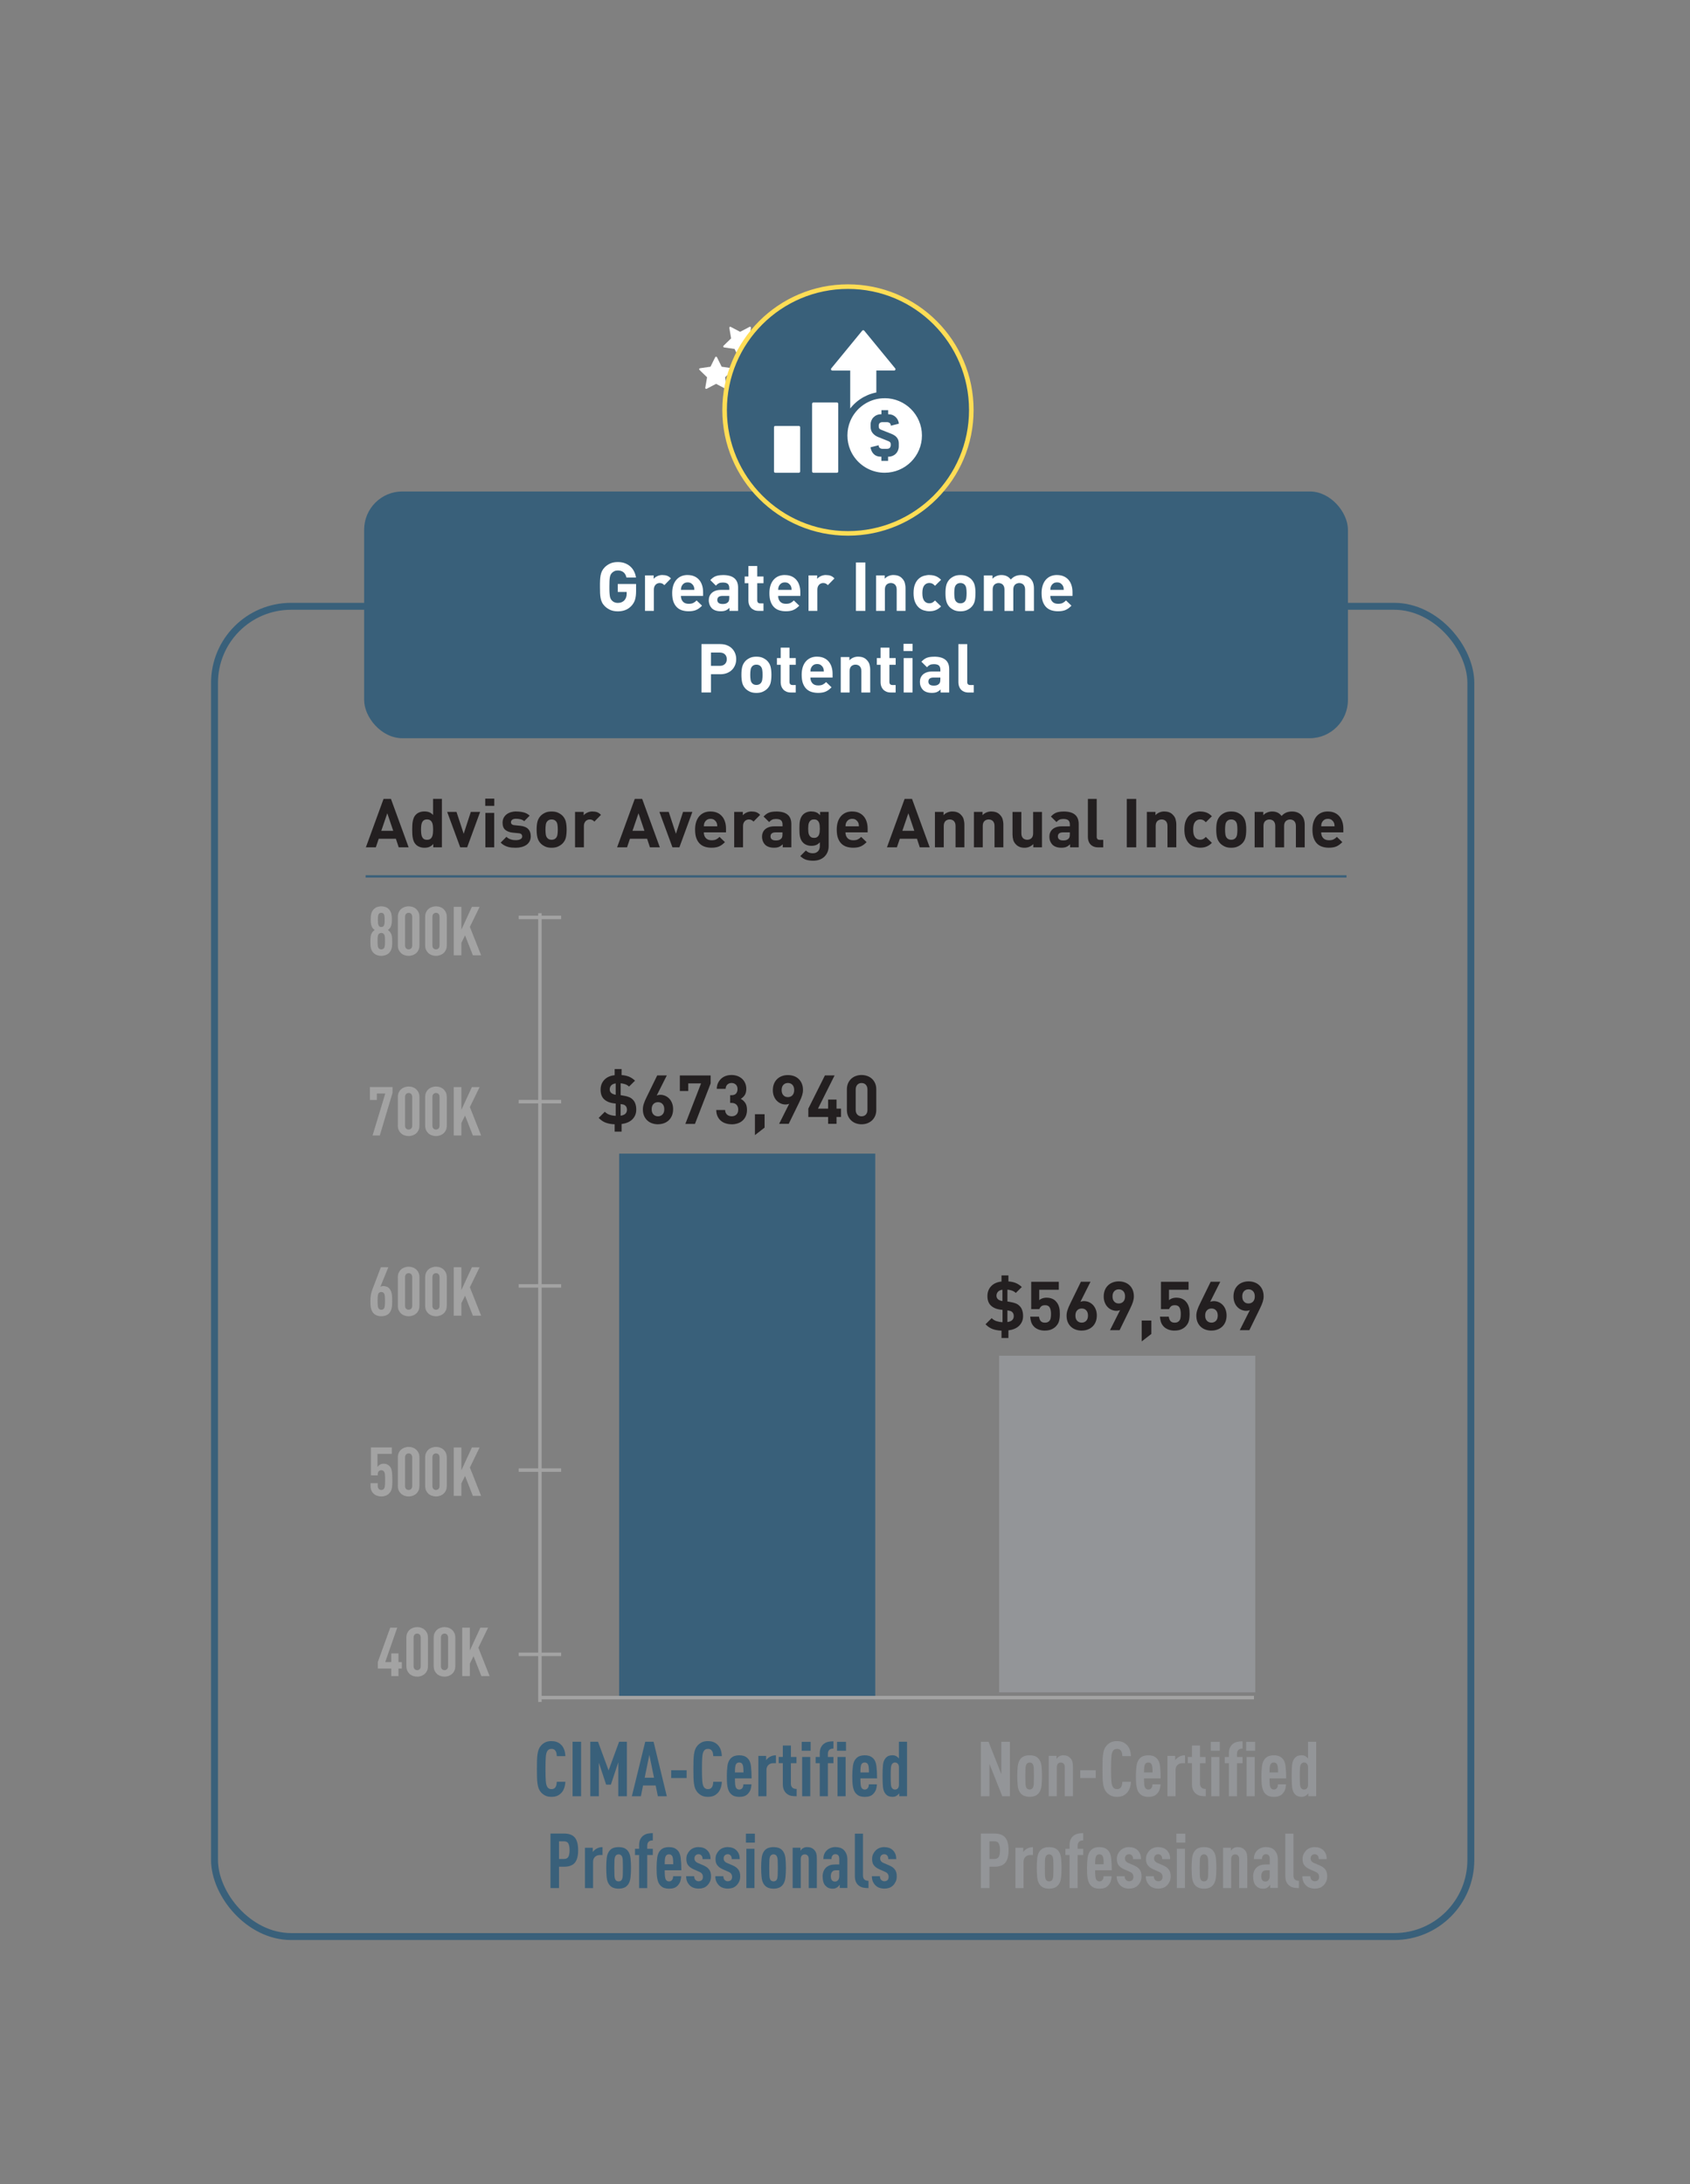 <?xml version="1.0" encoding="UTF-8"?>
<svg id="Layer_1" xmlns="http://www.w3.org/2000/svg" xmlns:xlink="http://www.w3.org/1999/xlink" version="1.1" viewBox="0 0 487.73 630.21">
  <rect x="0" y="0" width="487.73" height="630.21" fill="#808080" stroke="none"/>
  <!-- Generator: Adobe Illustrator 29.7.1, SVG Export Plug-In . SVG Version: 2.1.1 Build 8)  -->
  <defs>
    <style>
      .st0, .st1, .st2, .st3, .st4 {
        fill: none;
      }

      .st1 {
        stroke: #fd5;
        stroke-width: 1.32px;
      }

      .st5 {
        fill: #231f20;
      }

      .st2 {
        stroke: #a3a3a3;
      }

      .st6 {
        clip-path: url(#clippath-1);
      }

      .st7 {
        clip-path: url(#clippath-2);
      }

      .st8 {
        fill: #39607a;
      }

      .st3 {
        stroke-width: 2px;
      }

      .st3, .st4 {
        stroke: #39607a;
      }

      .st9 {
        fill: #fff;
      }

      .st4 {
        stroke-width: .65px;
      }

      .st10 {
        fill: #a3a3a3;
      }

      .st11 {
        fill: #939598;
      }

      .st12 {
        clip-path: url(#clippath);
      }
    </style>
    <clipPath id="clippath">
      <rect class="st0" x="59.46" y="81.08" width="368.81" height="480.12"/>
    </clipPath>
    <clipPath id="clippath-1">
      <rect class="st0" x="59.46" y="81.08" width="368.81" height="480.12"/>
    </clipPath>
    <clipPath id="clippath-2">
      <rect class="st0" x="59.46" y="81.08" width="368.81" height="480.12"/>
    </clipPath>
  </defs>
  <path class="st9" d="M229.48,93.05l-3.04-.44-1.36-2.75c-.05-.09-.14-.15-.25-.15s-.2.06-.25.15l-1.36,2.75-3.04.44c-.11.02-.19.09-.22.19-.03.1,0,.21.07.28l2.2,2.15-.52,3.03c-.02.11.03.21.11.27.09.06.2.07.29.02l2.72-1.43,2.72,1.43s.08.03.13.03c.06,0,.11-.02.16-.05.09-.06.13-.16.11-.27l-.52-3.03,2.2-2.15c.08-.07.1-.18.07-.28s-.12-.17-.22-.19"/>
  <path class="st9" d="M216.32,94.31l-2.72,1.43-2.72-1.43c-.09-.05-.2-.04-.29.02s-.13.17-.11.27l.52,3.03-2.2,2.14c-.08.08-.1.18-.07.28s.12.17.22.19l3.04.44,1.36,2.75c.05.1.14.15.25.15s.2-.06.25-.15l1.36-2.75,3.04-.44s.09-.03.12-.05c.05-.03.08-.08.1-.14.03-.1,0-.21-.07-.28l-2.2-2.14.52-3.03c.02-.1-.03-.21-.11-.27-.09-.06-.2-.07-.29-.02"/>
  <path class="st9" d="M206.41,103.06l-1.36,2.75-3.04.44c-.11.01-.19.09-.22.19-.03.1,0,.21.07.28l2.2,2.14-.52,3.03c-.02.1.03.21.11.27s.2.07.29.02l2.72-1.43,2.72,1.43c.09.05.2.04.29-.02s.13-.17.11-.27l-.52-3.03,2.2-2.14s.06-.07.07-.11c.02-.06.02-.11,0-.17-.03-.1-.12-.17-.22-.19l-3.04-.44-1.36-2.75c-.05-.1-.14-.15-.25-.15s-.2.06-.25.15"/>
  <path class="st9" d="M246.14,111.9l-.52-3.03,2.2-2.15c.08-.07.1-.18.07-.28s-.12-.17-.22-.19l-3.04-.44-1.36-2.75c-.05-.09-.14-.15-.25-.15s-.2.06-.25.15l-1.36,2.75-3.04.44c-.11.02-.19.09-.22.19-.03.1,0,.21.07.28l2.2,2.15-.52,3.03v.13c.02.06.05.11.1.14.09.06.2.07.29.02l2.72-1.43,2.72,1.43c.09.05.21.04.29-.02.08-.06.12-.16.11-.27"/>
  <path class="st9" d="M240.87,99.77l-2.2-2.14.52-3.03c.02-.1-.02-.21-.11-.27s-.2-.07-.29-.02l-2.72,1.43-2.72-1.43c-.09-.05-.2-.04-.29.02s-.13.17-.11.27l.52,3.03-2.2,2.14c-.07.07-.1.18-.07.28s.12.17.22.19l3.04.44,1.36,2.75s.05.08.09.1c.05.03.1.05.16.05.11,0,.2-.06.25-.15l1.36-2.75,3.04-.44c.1-.01.19-.09.22-.19.03-.1,0-.21-.07-.28"/>
  <g>
    <g class="st12">
      <rect class="st8" x="105.09" y="141.8" width="283.92" height="71.2" rx="11.04" ry="11.04"/>
      <rect class="st3" x="61.91" y="174.94" width="362.57" height="383.81" rx="22.08" ry="22.08"/>
    </g>
    <g>
      <path class="st9" d="M178.29,162.17c.81,0,1.52.12,2.14.37.62.25,1.14.58,1.57.99.43.41.78.89,1.03,1.42.26.54.43,1.1.52,1.69h-2.75c-.31-1.36-1.15-2.04-2.51-2.04-.38,0-.71.07-1,.21s-.53.32-.73.54c-.13.14-.24.3-.33.48-.09.18-.16.41-.22.7-.05.29-.09.65-.11,1.09-.02.44-.03.99-.03,1.66s0,1.22.03,1.66.06.8.11,1.09c.05.29.12.52.22.71.09.18.2.35.33.49.2.22.44.4.73.53.29.13.62.2,1,.2.42,0,.79-.07,1.12-.21.33-.14.6-.33.82-.58.22-.26.38-.55.48-.85.1-.31.15-.64.15-1.01v-.51h-2.57v-2.3h5.28v2.04c0,1.01-.1,1.84-.3,2.49-.2.65-.55,1.24-1.03,1.77-.56.59-1.17,1-1.84,1.24-.66.24-1.36.35-2.11.35-.8,0-1.5-.13-2.1-.38-.6-.26-1.15-.62-1.63-1.09-.35-.35-.63-.72-.81-1.1-.19-.38-.33-.79-.41-1.25-.09-.45-.14-.95-.16-1.48-.02-.54-.03-1.14-.03-1.81s0-1.27.03-1.81c.02-.54.07-1.03.16-1.48.09-.45.22-.87.41-1.25.19-.38.46-.75.81-1.1.48-.47,1.03-.83,1.63-1.09.6-.26,1.3-.38,2.1-.38Z"/>
      <path class="st9" d="M191.22,165.92c.51,0,.95.07,1.32.21s.74.39,1.09.76l-1.9,1.94c-.2-.2-.39-.35-.59-.45-.2-.1-.45-.16-.77-.16-.2,0-.39.04-.59.11-.2.07-.38.19-.54.34-.16.16-.29.35-.39.59-.1.24-.15.52-.15.84v6.16h-2.55v-10.23h2.49v.98c.25-.3.6-.56,1.06-.78.46-.22.96-.32,1.51-.32Z"/>
      <path class="st9" d="M198.47,165.92c.71,0,1.34.12,1.89.36.56.24,1.02.58,1.4,1.02s.67.96.86,1.57c.2.61.29,1.27.29,1.99v1.08h-6.4c0,.67.19,1.21.57,1.64.38.43.94.64,1.67.64.56,0,1.01-.08,1.33-.25.33-.16.65-.4.96-.72l1.57,1.51c-.26.26-.52.49-.79.7s-.55.37-.85.51-.64.24-1.01.3c-.37.07-.78.1-1.24.1-.62,0-1.2-.08-1.77-.24s-1.07-.43-1.51-.83c-.44-.4-.8-.94-1.06-1.61-.26-.67-.39-1.53-.39-2.56,0-.84.11-1.58.32-2.23s.52-1.19.91-1.64c.39-.44.86-.78,1.4-1.01s1.15-.34,1.82-.34ZM198.47,168.04c-.44,0-.81.1-1.09.3s-.49.45-.64.76c-.09.18-.15.36-.17.52-.02.16-.04.36-.05.58h3.87c-.01-.22-.03-.42-.05-.58-.02-.16-.08-.34-.17-.52-.14-.3-.36-.55-.64-.76-.28-.2-.64-.3-1.07-.3Z"/>
      <path class="st9" d="M208.65,165.92c2.9,0,4.36,1.2,4.36,3.61v6.73h-2.49v-.88c-.34.34-.7.59-1.07.75s-.85.24-1.44.24c-1.14,0-2.01-.3-2.61-.9-.27-.29-.48-.63-.63-1.02-.14-.39-.22-.82-.22-1.28,0-.41.07-.79.22-1.15.14-.36.36-.67.65-.94s.65-.48,1.1-.64.97-.24,1.57-.24h2.38v-.51c0-.56-.15-.97-.44-1.23s-.78-.38-1.46-.38c-.46,0-.83.07-1.12.21s-.57.36-.84.68l-1.61-1.59c.5-.55,1.02-.93,1.57-1.14.55-.21,1.25-.31,2.1-.31ZM208.52,171.94c-1.01,0-1.51.39-1.51,1.18,0,.35.12.63.37.84.25.21.64.31,1.18.31.31,0,.59-.03.82-.09.24-.06.46-.19.69-.4.14-.13.25-.3.3-.5.06-.2.09-.47.09-.79v-.55h-1.94Z"/>
      <path class="st9" d="M218.54,166.33h1.81v1.94h-1.81v4.91c0,.62.29.92.88.92h.92v2.16h-1.39c-.52,0-.97-.09-1.34-.26s-.68-.39-.92-.67-.42-.59-.53-.93c-.11-.35-.17-.7-.17-1.07v-5.06h-1.08v-1.94h1.08v-3.02h2.55v3.02Z"/>
      <path class="st9" d="M226.53,165.92c.71,0,1.34.12,1.89.36.56.24,1.02.58,1.4,1.02s.67.96.86,1.57c.2.61.29,1.27.29,1.99v1.08h-6.4c0,.67.19,1.21.57,1.64.38.43.94.64,1.67.64.56,0,1.01-.08,1.33-.25.33-.16.65-.4.96-.72l1.57,1.51c-.26.26-.52.49-.79.7s-.55.37-.85.51-.64.24-1.01.3c-.37.07-.78.1-1.24.1-.62,0-1.2-.08-1.77-.24s-1.07-.43-1.51-.83c-.44-.4-.8-.94-1.06-1.61-.26-.67-.39-1.53-.39-2.56,0-.84.11-1.58.32-2.23s.52-1.19.91-1.64c.39-.44.86-.78,1.4-1.01s1.15-.34,1.82-.34ZM226.53,168.04c-.44,0-.81.1-1.09.3s-.49.45-.64.76c-.09.18-.15.36-.17.52-.02.16-.04.36-.05.58h3.87c-.01-.22-.03-.42-.05-.58-.02-.16-.08-.34-.17-.52-.14-.3-.36-.55-.64-.76-.28-.2-.64-.3-1.07-.3Z"/>
      <path class="st9" d="M238.41,165.92c.51,0,.95.07,1.32.21s.74.39,1.09.76l-1.9,1.94c-.2-.2-.39-.35-.59-.45-.2-.1-.45-.16-.77-.16-.2,0-.39.04-.59.11-.2.07-.38.19-.54.34-.16.16-.29.35-.39.59-.1.24-.15.52-.15.84v6.16h-2.55v-10.23h2.49v.98c.25-.3.6-.56,1.06-.78.46-.22.96-.32,1.51-.32Z"/>
      <path class="st9" d="M249.75,176.26h-2.73v-13.97h2.73v13.97Z"/>
      <path class="st9" d="M257.88,165.92c1.03,0,1.84.3,2.41.9.42.42.7.87.83,1.34s.21,1,.21,1.56v6.54h-2.55v-6.18c0-.35-.05-.65-.15-.88-.1-.24-.23-.43-.38-.57-.16-.14-.34-.25-.54-.31-.2-.07-.41-.1-.62-.1s-.42.03-.62.1c-.2.07-.39.17-.55.31-.16.14-.3.33-.39.57-.1.24-.15.53-.15.88v6.18h-2.55v-10.23h2.49v.94c.34-.35.73-.62,1.18-.8.44-.18.9-.26,1.37-.26Z"/>
      <path class="st9" d="M268.22,165.92c.71,0,1.33.11,1.87.33.54.22,1.04.57,1.5,1.04l-1.75,1.73c-.26-.29-.51-.49-.76-.62-.24-.12-.53-.19-.87-.19-.31,0-.59.06-.82.17-.24.11-.44.28-.63.5-.2.25-.34.55-.43.9-.09.35-.14.8-.14,1.35s.05,1,.14,1.36c.09.36.24.66.43.91.18.22.39.39.63.5.24.11.51.17.82.17.34,0,.63-.07.87-.2.24-.13.49-.33.76-.61l1.75,1.71c-.46.47-.96.82-1.5,1.05s-1.17.34-1.87.34c-.51,0-1.04-.08-1.58-.24s-1.04-.43-1.48-.83-.81-.94-1.09-1.61c-.28-.67-.42-1.53-.42-2.56s.14-1.89.42-2.56c.28-.67.64-1.21,1.09-1.6s.94-.67,1.48-.82,1.07-.24,1.58-.24Z"/>
      <path class="st9" d="M281.51,171.14c0,.93-.07,1.7-.22,2.33-.15.62-.46,1.17-.93,1.66-.33.34-.75.63-1.27.88-.52.25-1.16.37-1.91.37s-1.39-.12-1.9-.37c-.51-.25-.93-.54-1.26-.88-.46-.5-.76-1.05-.92-1.67-.16-.62-.24-1.39-.24-2.32s.08-1.7.24-2.31c.16-.61.47-1.16.92-1.66.33-.34.75-.63,1.26-.88.51-.25,1.14-.37,1.9-.37s1.4.12,1.91.37c.52.25.94.54,1.27.88.46.5.77,1.05.92,1.66.16.61.24,1.38.24,2.31ZM278.96,171.14c0-.52-.03-1-.1-1.43-.07-.43-.23-.78-.49-1.04-.3-.3-.7-.45-1.2-.45s-.88.15-1.18.45c-.26.26-.42.61-.49,1.04-.07.43-.1.91-.1,1.43s.03,1.02.1,1.45c.07.43.23.78.49,1.04.3.3.69.45,1.18.45s.9-.15,1.2-.45c.26-.26.42-.61.49-1.04.07-.43.1-.92.1-1.45Z"/>
      <path class="st9" d="M294.76,165.92c.51,0,.98.08,1.42.24.44.16.81.38,1.11.67.42.42.71.87.86,1.34.16.48.24,1,.24,1.56v6.54h-2.55v-6.18c0-.35-.05-.65-.15-.88-.1-.24-.23-.43-.38-.57-.16-.14-.34-.25-.54-.31-.2-.07-.41-.1-.62-.1-.2,0-.4.03-.6.1-.2.07-.39.17-.55.3-.16.14-.3.32-.4.56s-.16.52-.16.84v6.24h-2.55v-6.18c0-.35-.05-.65-.15-.88-.1-.24-.23-.43-.38-.57-.16-.14-.34-.25-.54-.31-.2-.07-.41-.1-.62-.1s-.42.03-.62.1c-.2.07-.39.17-.55.31-.16.14-.29.33-.39.57-.1.24-.15.53-.15.88v6.18h-2.55v-10.23h2.49v.94c.34-.35.74-.62,1.19-.8.45-.18.91-.26,1.38-.26.58,0,1.09.1,1.54.31.45.21.84.54,1.17.98.43-.46.89-.79,1.36-.99.48-.2,1.04-.3,1.68-.3Z"/>
      <path class="st9" d="M305.08,165.92c.71,0,1.34.12,1.89.36s1.02.58,1.4,1.02.67.96.86,1.57c.2.61.29,1.27.29,1.99v1.08h-6.4c0,.67.19,1.21.57,1.64.38.43.94.64,1.67.64.56,0,1.01-.08,1.33-.25.33-.16.65-.4.96-.72l1.57,1.51c-.26.26-.52.49-.79.7-.26.2-.55.37-.85.51s-.64.24-1.01.3c-.37.07-.78.1-1.24.1-.62,0-1.2-.08-1.77-.24-.56-.16-1.07-.43-1.51-.83s-.8-.94-1.06-1.61c-.26-.67-.39-1.53-.39-2.56,0-.84.11-1.58.32-2.23.22-.65.52-1.19.91-1.64.39-.44.86-.78,1.4-1.01s1.15-.34,1.82-.34ZM305.08,168.04c-.44,0-.81.1-1.09.3s-.49.45-.64.76c-.09.18-.15.36-.17.52-.02.16-.04.36-.05.58h3.87c-.01-.22-.03-.42-.05-.58-.02-.16-.07-.34-.17-.52-.14-.3-.36-.55-.64-.76s-.64-.3-1.07-.3Z"/>
    </g>
    <g>
      <path class="st9" d="M207.87,185.84c.72,0,1.37.11,1.94.34.58.23,1.06.54,1.45.94.39.4.69.86.9,1.39s.31,1.09.31,1.68-.1,1.15-.31,1.68-.51.99-.9,1.39c-.39.4-.88.71-1.45.94-.58.23-1.22.34-1.94.34h-2.69v5.26h-2.73v-13.97h5.42ZM205.18,188.27v3.85h2.55c.63,0,1.12-.18,1.48-.53.36-.35.54-.82.54-1.39s-.18-1.06-.54-1.4c-.36-.35-.85-.52-1.48-.52h-2.55Z"/>
      <path class="st9" d="M222.63,194.69c0,.93-.08,1.7-.23,2.33-.15.62-.46,1.17-.93,1.66-.33.34-.75.63-1.27.88-.52.25-1.16.37-1.91.37s-1.39-.12-1.9-.37c-.51-.25-.93-.54-1.26-.88-.46-.5-.77-1.05-.92-1.67-.16-.62-.24-1.39-.24-2.32s.08-1.7.24-2.31c.16-.61.46-1.16.92-1.66.33-.34.75-.63,1.26-.88.51-.25,1.14-.37,1.9-.37s1.4.12,1.91.37c.52.25.94.54,1.27.88.46.5.77,1.05.92,1.66s.24,1.38.24,2.31ZM220.08,194.69c0-.52-.03-1-.1-1.43-.07-.43-.23-.78-.49-1.04-.3-.3-.7-.45-1.2-.45s-.88.15-1.18.45c-.26.26-.43.61-.49,1.04-.07.43-.1.91-.1,1.43s.03,1.02.1,1.45c.07.43.23.78.49,1.04.3.3.69.45,1.18.45s.9-.15,1.2-.45c.26-.26.42-.61.49-1.04.07-.43.1-.92.1-1.45Z"/>
      <path class="st9" d="M227.85,189.88h1.81v1.94h-1.81v4.91c0,.62.29.92.88.92h.92v2.16h-1.39c-.52,0-.97-.09-1.34-.26s-.68-.39-.92-.67-.42-.59-.53-.93c-.11-.35-.17-.7-.17-1.07v-5.06h-1.08v-1.94h1.08v-3.02h2.55v3.02Z"/>
      <path class="st9" d="M235.84,189.47c.71,0,1.34.12,1.89.36.56.24,1.02.58,1.4,1.02s.67.96.86,1.57c.2.61.29,1.27.29,1.99v1.08h-6.4c0,.67.19,1.21.57,1.64.38.43.94.64,1.67.64.56,0,1.01-.08,1.33-.25.33-.16.65-.4.96-.72l1.57,1.51c-.26.26-.52.49-.79.7s-.55.37-.85.51-.64.24-1.01.3c-.37.07-.78.1-1.24.1-.62,0-1.2-.08-1.77-.24s-1.07-.43-1.51-.83c-.44-.4-.8-.94-1.06-1.61-.26-.67-.39-1.53-.39-2.56,0-.84.11-1.58.32-2.23s.52-1.19.91-1.64c.39-.44.86-.78,1.4-1.01s1.15-.34,1.82-.34ZM235.84,191.59c-.44,0-.81.1-1.09.3s-.49.45-.64.76c-.09.18-.15.36-.17.52-.02.16-.04.36-.05.58h3.87c-.01-.22-.03-.42-.05-.58-.02-.16-.08-.34-.17-.52-.14-.3-.36-.55-.64-.76-.28-.2-.64-.3-1.07-.3Z"/>
      <path class="st9" d="M247.69,189.47c1.03,0,1.84.3,2.41.9.42.42.7.87.83,1.34s.21,1,.21,1.56v6.54h-2.55v-6.18c0-.35-.05-.65-.15-.88-.1-.24-.23-.43-.38-.57-.16-.14-.34-.25-.54-.31-.2-.07-.41-.1-.62-.1s-.42.03-.62.1c-.2.07-.39.17-.55.31-.16.14-.3.33-.39.57-.1.24-.15.53-.15.88v6.18h-2.55v-10.23h2.49v.94c.34-.35.73-.62,1.18-.8.44-.18.9-.26,1.37-.26Z"/>
      <path class="st9" d="M256.68,189.88h1.81v1.94h-1.81v4.91c0,.62.29.92.88.92h.92v2.16h-1.39c-.52,0-.97-.09-1.34-.26s-.68-.39-.92-.67-.42-.59-.53-.93c-.11-.35-.17-.7-.17-1.07v-5.06h-1.08v-1.94h1.08v-3.02h2.55v3.02Z"/>
      <path class="st9" d="M263.37,187.84h-2.61v-2.08h2.61v2.08ZM263.35,199.81h-2.55v-9.93h2.55v9.93Z"/>
      <path class="st9" d="M269.58,189.47c2.91,0,4.36,1.2,4.36,3.61v6.73h-2.49v-.88c-.34.34-.7.59-1.07.75s-.85.24-1.44.24c-1.14,0-2.01-.3-2.61-.9-.27-.29-.48-.63-.63-1.02s-.22-.82-.22-1.28c0-.41.07-.79.22-1.15.14-.36.36-.67.65-.94.29-.27.65-.48,1.1-.64s.97-.24,1.57-.24h2.37v-.51c0-.56-.15-.97-.44-1.23-.3-.26-.78-.38-1.46-.38-.46,0-.83.07-1.12.21-.29.14-.57.36-.84.68l-1.61-1.59c.5-.55,1.02-.93,1.57-1.14.55-.21,1.25-.31,2.1-.31ZM269.44,195.49c-1.01,0-1.51.39-1.51,1.18,0,.35.12.63.37.84.25.21.64.31,1.18.31.31,0,.59-.03.82-.09.24-.06.46-.19.69-.4.14-.13.25-.3.3-.5.06-.2.09-.47.09-.79v-.55h-1.94Z"/>
      <path class="st9" d="M279.13,196.73c0,.3.07.53.21.69.14.16.37.24.7.24h.98v2.16h-1.45c-.52,0-.97-.08-1.35-.25-.38-.16-.69-.38-.93-.66-.24-.27-.42-.59-.53-.94-.11-.35-.17-.71-.17-1.08v-11.05h2.55v10.89Z"/>
    </g>
    <g class="st6">
      <path class="st8" d="M244.72,153.9c19.66,0,35.6-15.94,35.6-35.6s-15.94-35.6-35.6-35.6-35.6,15.94-35.6,35.6,15.94,35.6,35.6,35.6"/>
      <path class="st1" d="M244.72,153.9c19.66,0,35.6-15.94,35.6-35.6s-15.94-35.6-35.6-35.6-35.6,15.94-35.6,35.6,15.94,35.6,35.6,35.6Z"/>
    </g>
    <g>
      <path class="st5" d="M117.94,244.48h-2.87l-.82-2.47h-4.95l-.84,2.47h-2.87l5.1-13.97h2.14l5.1,13.97ZM110.05,239.71h3.43l-1.71-5.06-1.73,5.06Z"/>
      <path class="st5" d="M127.53,244.48h-2.49v-.96c-.35.39-.73.67-1.12.83-.39.16-.86.25-1.41.25-.51,0-.98-.08-1.41-.24-.43-.16-.79-.39-1.08-.69-.25-.25-.44-.53-.58-.85-.14-.32-.24-.66-.31-1.03s-.12-.76-.14-1.17c-.02-.41-.03-.83-.03-1.27s.01-.85.03-1.26c.02-.41.06-.79.14-1.16.07-.37.18-.71.31-1.03s.33-.61.58-.85c.29-.3.64-.53,1.07-.69s.89-.24,1.4-.24.98.08,1.38.23c.4.15.77.42,1.11.79v-4.65h2.55v13.97ZM123.24,236.43c-.38,0-.68.08-.91.23-.23.15-.4.36-.52.62s-.2.57-.24.93-.06.74-.06,1.15.02.81.06,1.17.12.67.24.93c.12.26.29.47.52.62.23.15.53.23.91.23s.68-.08.91-.23c.23-.15.41-.36.53-.62.12-.26.21-.57.25-.93s.06-.75.06-1.17-.02-.79-.06-1.15-.12-.67-.25-.93c-.12-.26-.3-.47-.53-.62-.23-.15-.53-.23-.91-.23Z"/>
      <path class="st5" d="M134.82,244.48h-2l-3.77-10.23h2.69l2.08,6.32,2.06-6.32h2.69l-3.75,10.23Z"/>
      <path class="st5" d="M142.65,232.51h-2.61v-2.08h2.61v2.08ZM142.63,244.48h-2.55v-9.93h2.55v9.93Z"/>
      <path class="st5" d="M148.95,234.14c.81,0,1.54.09,2.19.26s1.22.48,1.72.94l-1.57,1.59c-.3-.26-.66-.44-1.07-.54s-.85-.15-1.31-.15c-.51,0-.88.1-1.11.29-.23.2-.34.43-.34.69s.08.46.25.61c.16.14.43.24.81.27l1.61.16c1.02.1,1.78.41,2.29.92.5.51.76,1.2.76,2.08,0,.56-.11,1.05-.33,1.47-.22.42-.53.77-.92,1.04-.39.27-.85.48-1.38.62-.53.14-1.1.21-1.7.21-.41,0-.8-.02-1.18-.05s-.75-.1-1.11-.21-.71-.25-1.06-.44c-.35-.19-.68-.45-1.01-.78l1.67-1.67c.21.21.43.38.67.5.24.12.47.22.72.29.24.07.48.12.71.14.23.02.44.03.64.03.22,0,.44-.02.66-.06.22-.04.41-.1.58-.19.17-.08.31-.19.41-.32.1-.13.16-.29.16-.49,0-.26-.08-.47-.23-.64-.15-.16-.44-.27-.85-.3l-1.61-.16c-.93-.09-1.66-.36-2.19-.8-.53-.44-.79-1.13-.79-2.07,0-.54.11-1.01.32-1.41.22-.41.5-.75.86-1.02.36-.27.78-.48,1.26-.62s.98-.21,1.5-.21Z"/>
      <path class="st5" d="M163.53,239.36c0,.93-.08,1.7-.23,2.33-.15.62-.46,1.17-.93,1.66-.33.34-.75.63-1.27.88-.52.25-1.16.37-1.91.37s-1.39-.12-1.9-.37c-.51-.25-.93-.54-1.26-.88-.46-.5-.77-1.05-.92-1.67-.16-.62-.24-1.39-.24-2.32s.08-1.7.24-2.31c.16-.61.46-1.16.92-1.66.33-.34.75-.63,1.26-.88.51-.25,1.14-.37,1.9-.37s1.4.12,1.91.37c.52.25.94.54,1.27.88.46.5.77,1.05.92,1.66s.24,1.38.24,2.31ZM160.98,239.36c0-.52-.03-1-.1-1.43-.07-.43-.23-.78-.49-1.04-.3-.3-.7-.45-1.2-.45s-.88.15-1.18.45c-.26.26-.43.61-.49,1.04-.07.43-.1.91-.1,1.43s.03,1.02.1,1.45c.07.43.23.78.49,1.04.3.3.69.45,1.18.45s.9-.15,1.2-.45c.26-.26.42-.61.49-1.04.07-.43.1-.92.1-1.45Z"/>
      <path class="st5" d="M171.03,234.14c.51,0,.95.07,1.32.21s.74.39,1.09.76l-1.9,1.94c-.2-.2-.39-.35-.59-.45-.2-.1-.45-.16-.77-.16-.2,0-.39.04-.59.11-.2.07-.38.19-.54.34-.16.16-.29.35-.39.59-.1.24-.15.52-.15.84v6.16h-2.55v-10.23h2.49v.98c.25-.3.6-.56,1.06-.78.46-.22.96-.32,1.51-.32Z"/>
      <path class="st5" d="M190.44,244.48h-2.87l-.82-2.47h-4.95l-.84,2.47h-2.87l5.1-13.97h2.14l5.1,13.97ZM182.55,239.71h3.43l-1.71-5.06-1.73,5.06Z"/>
      <path class="st5" d="M196.07,244.48h-2l-3.77-10.23h2.69l2.08,6.32,2.06-6.32h2.69l-3.75,10.23Z"/>
      <path class="st5" d="M205.08,234.14c.71,0,1.34.12,1.89.36.56.24,1.02.58,1.4,1.02s.67.96.86,1.57c.2.61.29,1.27.29,1.99v1.08h-6.4c0,.67.19,1.21.57,1.64.38.43.94.64,1.67.64.56,0,1.01-.08,1.33-.25.33-.16.65-.4.96-.72l1.57,1.51c-.26.26-.52.49-.79.7s-.55.37-.85.51-.64.24-1.01.3c-.37.07-.78.1-1.24.1-.62,0-1.2-.08-1.77-.24s-1.07-.43-1.51-.83c-.44-.4-.8-.94-1.06-1.61-.26-.67-.39-1.53-.39-2.56,0-.84.11-1.58.32-2.23s.52-1.19.91-1.64c.39-.44.86-.78,1.4-1.01s1.15-.34,1.82-.34ZM205.08,236.26c-.44,0-.81.1-1.09.3s-.49.45-.64.76c-.09.18-.15.36-.17.52-.02.16-.04.36-.05.58h3.87c-.01-.22-.03-.42-.05-.58-.02-.16-.08-.34-.17-.52-.14-.3-.36-.55-.64-.76-.28-.2-.64-.3-1.07-.3Z"/>
      <path class="st5" d="M216.96,234.14c.51,0,.95.07,1.32.21s.74.39,1.09.76l-1.9,1.94c-.2-.2-.39-.35-.59-.45-.2-.1-.45-.16-.77-.16-.2,0-.39.04-.59.11-.2.07-.38.19-.54.34-.16.16-.29.35-.39.59-.1.24-.15.52-.15.84v6.16h-2.55v-10.23h2.49v.98c.25-.3.6-.56,1.06-.78.46-.22.96-.32,1.51-.32Z"/>
      <path class="st5" d="M224.02,234.14c2.9,0,4.36,1.2,4.36,3.61v6.73h-2.49v-.88c-.34.34-.7.59-1.07.75s-.85.24-1.44.24c-1.14,0-2.01-.3-2.61-.9-.27-.29-.48-.63-.63-1.02-.14-.39-.22-.82-.22-1.28,0-.41.07-.79.22-1.15.14-.36.36-.67.65-.94s.65-.48,1.1-.64.97-.24,1.57-.24h2.38v-.51c0-.56-.15-.97-.44-1.23s-.78-.38-1.46-.38c-.46,0-.83.07-1.12.21s-.57.36-.84.68l-1.61-1.59c.5-.55,1.02-.93,1.57-1.14.55-.21,1.25-.31,2.1-.31ZM223.88,240.16c-1.01,0-1.51.39-1.51,1.18,0,.35.12.63.37.84.25.21.64.31,1.18.31.31,0,.59-.03.82-.09.24-.06.46-.19.69-.4.14-.13.25-.3.3-.5.06-.2.09-.47.09-.79v-.55h-1.94Z"/>
      <path class="st5" d="M234.19,234.14c.55,0,1.01.08,1.39.25.38.16.75.44,1.1.83v-.96h2.47v9.85c0,.62-.1,1.18-.31,1.7s-.51.96-.89,1.34c-.39.38-.86.67-1.41.88-.56.21-1.18.31-1.87.31-.79,0-1.47-.1-2.04-.28-.58-.19-1.13-.54-1.67-1.05l1.61-1.61c.29.27.58.47.88.6.3.12.67.19,1.12.19.38,0,.7-.06.96-.19.26-.12.47-.28.63-.48.16-.2.27-.42.34-.68.07-.26.11-.51.11-.78v-1.04c-.34.38-.7.64-1.09.8-.39.15-.83.23-1.34.23s-.95-.08-1.36-.24c-.41-.16-.76-.38-1.05-.67-.24-.24-.43-.5-.57-.79s-.25-.6-.32-.93-.12-.69-.14-1.08c-.02-.39-.03-.81-.03-1.27s.01-.86.03-1.25c.02-.39.06-.75.14-1.08.07-.33.18-.64.32-.93.14-.29.33-.55.57-.79.29-.29.64-.51,1.05-.67.41-.16.87-.24,1.38-.24ZM234.93,236.43c-.38,0-.68.08-.9.23-.22.15-.39.35-.51.6-.12.25-.19.53-.23.85-.03.32-.05.64-.05.97s.02.67.05.99c.03.32.11.6.23.85.12.25.29.45.51.6.22.15.52.23.9.23s.68-.07.9-.23c.22-.15.39-.35.5-.6.11-.25.18-.53.22-.85.03-.32.05-.65.05-.99s-.02-.65-.05-.97c-.03-.32-.11-.61-.22-.85s-.28-.45-.5-.6c-.22-.15-.52-.23-.9-.23Z"/>
      <path class="st5" d="M245.96,234.14c.71,0,1.34.12,1.89.36s1.02.58,1.4,1.02.67.96.86,1.57c.2.61.29,1.27.29,1.99v1.08h-6.4c0,.67.19,1.21.57,1.64.38.43.94.64,1.67.64.56,0,1.01-.08,1.33-.25.33-.16.65-.4.96-.72l1.57,1.51c-.26.26-.52.49-.79.7-.26.2-.55.37-.85.51s-.64.24-1.01.3c-.37.07-.78.1-1.24.1-.62,0-1.2-.08-1.77-.24-.56-.16-1.07-.43-1.51-.83-.44-.4-.8-.94-1.06-1.61-.26-.67-.39-1.53-.39-2.56,0-.84.11-1.58.32-2.23s.52-1.19.91-1.64c.39-.44.86-.78,1.4-1.01s1.15-.34,1.82-.34ZM245.96,236.26c-.44,0-.81.1-1.09.3s-.49.45-.64.76c-.09.18-.15.36-.17.52-.02.16-.04.36-.05.58h3.87c-.01-.22-.03-.42-.05-.58-.02-.16-.07-.34-.17-.52-.14-.3-.36-.55-.64-.76s-.64-.3-1.07-.3Z"/>
      <path class="st5" d="M268.32,244.48h-2.87l-.82-2.47h-4.95l-.84,2.47h-2.87l5.1-13.97h2.14l5.1,13.97ZM260.43,239.71h3.43l-1.71-5.06-1.73,5.06Z"/>
      <path class="st5" d="M274.87,234.14c1.03,0,1.84.3,2.41.9.42.42.7.87.83,1.34s.21,1,.21,1.56v6.54h-2.55v-6.18c0-.35-.05-.65-.15-.88-.1-.24-.23-.43-.38-.57-.16-.14-.34-.25-.54-.31-.2-.07-.41-.1-.62-.1s-.42.03-.62.1c-.2.07-.39.17-.55.31-.16.14-.29.33-.39.57-.1.24-.15.53-.15.88v6.18h-2.55v-10.23h2.49v.94c.34-.35.73-.62,1.18-.8.44-.18.9-.26,1.37-.26Z"/>
      <path class="st5" d="M286.12,234.14c1.03,0,1.84.3,2.41.9.42.42.7.87.83,1.34s.21,1,.21,1.56v6.54h-2.55v-6.18c0-.35-.05-.65-.15-.88-.1-.24-.23-.43-.38-.57-.16-.14-.34-.25-.54-.31-.2-.07-.41-.1-.62-.1s-.42.03-.62.1c-.2.07-.39.17-.55.31-.16.14-.29.33-.39.57-.1.24-.15.53-.15.88v6.18h-2.55v-10.23h2.49v.94c.34-.35.73-.62,1.18-.8.44-.18.9-.26,1.37-.26Z"/>
      <path class="st5" d="M300.7,244.48h-2.49v-.94c-.34.35-.73.62-1.18.8-.44.18-.9.26-1.37.26-1.01,0-1.81-.3-2.41-.9-.42-.42-.7-.87-.83-1.34s-.21-1-.21-1.56v-6.54h2.55v6.18c0,.35.05.65.15.88.1.24.23.43.39.57.16.14.35.25.55.31s.4.1.6.1c.21,0,.42-.03.62-.1.2-.07.39-.17.55-.31.16-.14.29-.33.39-.57.1-.24.15-.53.15-.88v-6.18h2.55v10.23Z"/>
      <path class="st5" d="M306.95,234.14c2.91,0,4.36,1.2,4.36,3.61v6.73h-2.49v-.88c-.34.34-.7.59-1.07.75s-.85.24-1.44.24c-1.14,0-2.01-.3-2.61-.9-.27-.29-.48-.63-.63-1.02s-.22-.82-.22-1.28c0-.41.07-.79.22-1.15.14-.36.36-.67.65-.94.29-.27.65-.48,1.1-.64s.97-.24,1.57-.24h2.37v-.51c0-.56-.15-.97-.44-1.23-.3-.26-.78-.38-1.46-.38-.46,0-.83.07-1.12.21-.29.14-.57.36-.84.68l-1.61-1.59c.5-.55,1.02-.93,1.57-1.14.55-.21,1.25-.31,2.1-.31ZM306.81,240.16c-1.01,0-1.51.39-1.51,1.18,0,.35.12.63.37.84.25.21.64.31,1.18.31.31,0,.59-.03.82-.09.24-.06.46-.19.69-.4.14-.13.25-.3.3-.5.06-.2.09-.47.09-.79v-.55h-1.94Z"/>
      <path class="st5" d="M316.5,241.4c0,.3.07.53.21.69.14.16.37.24.7.24h.98v2.16h-1.45c-.52,0-.97-.08-1.35-.25-.38-.16-.69-.38-.93-.66-.24-.27-.42-.59-.53-.94-.11-.35-.17-.71-.17-1.08v-11.05h2.55v10.89Z"/>
      <path class="st5" d="M327.91,244.48h-2.73v-13.97h2.73v13.97Z"/>
      <path class="st5" d="M336.03,234.14c1.03,0,1.84.3,2.41.9.42.42.7.87.83,1.34s.21,1,.21,1.56v6.54h-2.55v-6.18c0-.35-.05-.65-.15-.88-.1-.24-.23-.43-.38-.57-.16-.14-.34-.25-.54-.31-.2-.07-.41-.1-.62-.1s-.42.03-.62.1c-.2.07-.39.17-.55.31-.16.14-.3.33-.39.57-.1.24-.15.53-.15.88v6.18h-2.55v-10.23h2.49v.94c.34-.35.73-.62,1.18-.8.44-.18.9-.26,1.37-.26Z"/>
      <path class="st5" d="M346.38,234.14c.71,0,1.33.11,1.87.33.54.22,1.04.57,1.5,1.04l-1.75,1.73c-.26-.29-.51-.49-.76-.62-.24-.12-.53-.19-.87-.19-.31,0-.59.06-.82.17-.24.11-.44.28-.63.5-.2.25-.34.55-.43.9-.09.35-.14.8-.14,1.35s.05,1,.14,1.36c.09.36.24.66.43.91.18.22.39.39.63.5.24.11.51.17.82.17.34,0,.63-.07.87-.2.24-.13.49-.33.76-.61l1.75,1.71c-.46.47-.96.82-1.5,1.05s-1.17.34-1.87.34c-.51,0-1.04-.08-1.58-.24s-1.04-.43-1.48-.83-.81-.94-1.09-1.61c-.28-.67-.42-1.53-.42-2.56s.14-1.89.42-2.56c.28-.67.64-1.21,1.09-1.6s.94-.67,1.48-.82,1.07-.24,1.58-.24Z"/>
      <path class="st5" d="M359.66,239.36c0,.93-.08,1.7-.23,2.33-.15.62-.46,1.17-.93,1.66-.33.34-.75.63-1.27.88-.52.25-1.16.37-1.91.37s-1.39-.12-1.9-.37c-.51-.25-.93-.54-1.26-.88-.46-.5-.77-1.05-.92-1.67s-.24-1.39-.24-2.32.08-1.7.24-2.31.46-1.16.92-1.66c.33-.34.75-.63,1.26-.88.51-.25,1.14-.37,1.9-.37s1.4.12,1.91.37c.52.25.94.54,1.27.88.46.5.76,1.05.92,1.66.16.61.24,1.38.24,2.31ZM357.11,239.36c0-.52-.03-1-.1-1.43-.07-.43-.23-.78-.49-1.04-.3-.3-.7-.45-1.2-.45s-.88.15-1.18.45c-.26.26-.43.61-.49,1.04-.07.43-.1.91-.1,1.43s.03,1.02.1,1.45c.07.43.23.78.49,1.04.3.3.69.45,1.18.45s.9-.15,1.2-.45c.26-.26.42-.61.49-1.04.07-.43.1-.92.1-1.45Z"/>
      <path class="st5" d="M372.91,234.14c.51,0,.99.08,1.42.24s.81.38,1.11.67c.42.42.71.87.86,1.34.16.48.24,1,.24,1.56v6.54h-2.55v-6.18c0-.35-.05-.65-.15-.88-.1-.24-.23-.43-.38-.57-.16-.14-.34-.25-.54-.31-.2-.07-.41-.1-.62-.1-.2,0-.4.03-.6.1-.2.07-.39.17-.55.3-.16.14-.3.32-.4.56s-.16.52-.16.84v6.24h-2.55v-6.18c0-.35-.05-.65-.15-.88-.1-.24-.23-.43-.38-.57-.16-.14-.34-.25-.54-.31-.2-.07-.41-.1-.62-.1s-.42.03-.62.1c-.2.07-.39.17-.55.31-.16.14-.3.33-.39.57-.1.24-.15.53-.15.88v6.18h-2.55v-10.23h2.49v.94c.34-.35.74-.62,1.19-.8.45-.18.91-.26,1.38-.26.58,0,1.09.1,1.54.31.45.21.84.54,1.17.98.43-.46.89-.79,1.36-.99.48-.2,1.04-.3,1.68-.3Z"/>
      <path class="st5" d="M383.24,234.14c.71,0,1.34.12,1.89.36.56.24,1.02.58,1.4,1.02s.67.96.86,1.57c.2.61.3,1.27.3,1.99v1.08h-6.4c0,.67.19,1.21.57,1.64.38.43.94.64,1.67.64.56,0,1.01-.08,1.33-.25s.65-.4.96-.72l1.57,1.51c-.26.26-.52.49-.79.7-.26.2-.55.37-.85.51s-.64.24-1.01.3-.78.1-1.24.1c-.62,0-1.2-.08-1.77-.24-.56-.16-1.07-.43-1.51-.83-.44-.4-.8-.94-1.06-1.61-.26-.67-.39-1.53-.39-2.56,0-.84.11-1.58.32-2.23.22-.65.52-1.19.91-1.64.39-.44.86-.78,1.4-1.01s1.15-.34,1.82-.34ZM383.24,236.26c-.44,0-.81.1-1.09.3s-.49.45-.64.76c-.09.18-.15.36-.17.52-.02.16-.04.36-.05.58h3.87c-.01-.22-.03-.42-.05-.58-.02-.16-.08-.34-.17-.52-.14-.3-.36-.55-.64-.76-.28-.2-.64-.3-1.07-.3Z"/>
    </g>
    <line class="st4" x1="105.51" y1="252.86" x2="388.6" y2="252.86"/>
    <line class="st2" x1="149.7" y1="424.17" x2="161.95" y2="424.17"/>
    <g>
      <path class="st10" d="M113.06,419.5h-4.12v3.75c.18-.26.43-.48.73-.67.14-.09.3-.16.48-.2.18-.04.35-.06.52-.06.46,0,.83.07,1.12.22s.54.35.77.63c.12.14.22.31.3.51.09.2.15.44.21.75s.09.66.12,1.09c.03.43.04.95.04,1.56,0,.44,0,.85-.02,1.22-.01.37-.05.7-.11,1.01-.06.31-.15.59-.27.85-.12.26-.3.51-.54.75-.26.27-.59.49-.99.64-.4.15-.81.22-1.23.22s-.84-.07-1.24-.21-.73-.34-1-.6c-.29-.26-.51-.57-.66-.93-.15-.36-.23-.83-.23-1.4v-.69h2.08v.73c0,.42.1.73.29.93.2.2.44.3.75.3.14,0,.28-.03.4-.08.12-.05.24-.14.34-.27.05-.08.1-.17.15-.28.05-.11.08-.26.11-.44.03-.18.05-.42.06-.7s.02-.63.02-1.05c0-.75-.02-1.3-.05-1.65-.03-.35-.11-.62-.23-.8-.2-.29-.46-.43-.8-.43-.3,0-.55.1-.75.3-.2.2-.29.5-.29.89v.29h-1.98v-8.05h6.03v1.86Z"/>
      <path class="st10" d="M117.94,417.48c.43,0,.84.07,1.23.22.39.14.72.35.99.61.27.26.49.57.65.93.16.36.24.82.24,1.38v8.01c0,.56-.08,1.02-.24,1.38-.16.36-.37.67-.65.93-.27.26-.61.46-.99.61-.39.14-.8.22-1.23.22s-.84-.07-1.24-.22c-.39-.14-.73-.35-1-.61-.27-.26-.49-.57-.65-.93-.16-.36-.24-.82-.24-1.38v-8.01c0-.56.08-1.02.24-1.38.16-.36.37-.67.65-.93.27-.26.61-.46,1-.61.39-.14.8-.22,1.24-.22ZM117.94,419.35c-.29,0-.53.1-.74.29-.2.2-.3.5-.3.9v8.16c0,.41.1.71.3.9.2.2.45.29.74.29s.53-.1.73-.29c.2-.2.29-.5.29-.9v-8.16c0-.41-.1-.71-.29-.9-.2-.2-.44-.29-.73-.29Z"/>
      <path class="st10" d="M125.83,417.48c.43,0,.84.07,1.23.22.39.14.72.35.99.61.27.26.49.57.65.93.16.36.24.82.24,1.38v8.01c0,.56-.08,1.02-.24,1.38-.16.36-.37.67-.65.93-.27.26-.61.46-.99.61-.39.14-.8.22-1.23.22s-.84-.07-1.24-.22c-.39-.14-.73-.35-1-.61-.27-.26-.49-.57-.65-.93-.16-.36-.24-.82-.24-1.38v-8.01c0-.56.08-1.02.24-1.38.16-.36.37-.67.65-.93.27-.26.61-.46,1-.61.39-.14.8-.22,1.24-.22ZM125.83,419.35c-.29,0-.53.1-.74.29-.2.2-.3.5-.3.9v8.16c0,.41.1.71.3.9.2.2.45.29.74.29s.53-.1.73-.29c.2-.2.29-.5.29-.9v-8.16c0-.41-.1-.71-.29-.9-.2-.2-.44-.29-.73-.29Z"/>
      <path class="st10" d="M135.61,423.43l3.24,8.18h-2.38l-2.26-5.75-1.06,2.16v3.59h-2.2v-13.97h2.2v6.58l3.04-6.58h2.22l-2.81,5.79Z"/>
    </g>
    <line class="st2" x1="149.7" y1="371.02" x2="161.95" y2="371.02"/>
    <g>
      <path class="st10" d="M109.78,371.3c.12-.09.26-.15.41-.19.16-.03.31-.05.45-.05.37,0,.71.07,1.03.21.32.14.59.36.81.66.13.16.24.33.32.52.09.19.16.42.22.68.06.26.1.58.13.94.03.37.04.8.04,1.31,0,.47-.01.87-.04,1.21-.03.33-.07.63-.13.88-.06.25-.13.48-.21.67-.08.19-.18.36-.29.52-.27.39-.63.68-1.08.85-.44.18-.92.26-1.41.26-.56,0-1.05-.1-1.46-.29-.41-.2-.74-.47-.99-.82-.13-.2-.24-.4-.33-.61-.09-.21-.16-.44-.22-.7-.05-.26-.09-.54-.11-.86-.02-.32-.03-.69-.03-1.11,0-.63.05-1.22.15-1.78.1-.56.24-1.06.42-1.52l2.45-6.44h2.16l-2.3,5.65ZM110.05,372.77c-.14,0-.28.03-.42.09s-.25.15-.34.27c-.14.18-.23.46-.26.83s-.05.83-.05,1.38.02,1.01.05,1.38.12.65.26.83c.09.12.21.21.34.27s.28.09.42.09c.31,0,.56-.12.75-.35.14-.18.23-.46.26-.83s.05-.83.05-1.38-.02-1.01-.05-1.38-.12-.65-.26-.83c-.18-.24-.43-.35-.75-.35Z"/>
      <path class="st10" d="M117.94,365.49c.43,0,.84.07,1.23.22.39.14.72.35.99.61.27.26.49.57.65.93.16.36.24.82.24,1.38v8.01c0,.56-.08,1.02-.24,1.38-.16.36-.37.67-.65.93-.27.26-.61.46-.99.61-.39.14-.8.22-1.23.22s-.84-.07-1.24-.22c-.39-.14-.73-.35-1-.61-.27-.26-.49-.57-.65-.93-.16-.36-.24-.82-.24-1.38v-8.01c0-.56.08-1.02.24-1.38.16-.36.37-.67.65-.93.27-.26.61-.46,1-.61.39-.14.8-.22,1.24-.22ZM117.94,367.35c-.29,0-.53.1-.74.29-.2.2-.3.5-.3.9v8.16c0,.41.1.71.3.9.2.2.45.29.74.29s.53-.1.73-.29c.2-.2.29-.5.29-.9v-8.16c0-.41-.1-.71-.29-.9-.2-.2-.44-.29-.73-.29Z"/>
      <path class="st10" d="M125.83,365.49c.43,0,.84.07,1.23.22.39.14.72.35.99.61.27.26.49.57.65.93.16.36.24.82.24,1.38v8.01c0,.56-.08,1.02-.24,1.38-.16.36-.37.67-.65.93-.27.26-.61.46-.99.61-.39.14-.8.22-1.23.22s-.84-.07-1.24-.22c-.39-.14-.73-.35-1-.61-.27-.26-.49-.57-.65-.93-.16-.36-.24-.82-.24-1.38v-8.01c0-.56.08-1.02.24-1.38.16-.36.37-.67.65-.93.27-.26.61-.46,1-.61.39-.14.8-.22,1.24-.22ZM125.83,367.35c-.29,0-.53.1-.74.29-.2.2-.3.5-.3.9v8.16c0,.41.1.71.3.9.2.2.45.29.74.29s.53-.1.73-.29c.2-.2.29-.5.29-.9v-8.16c0-.41-.1-.71-.29-.9-.2-.2-.44-.29-.73-.29Z"/>
      <path class="st10" d="M135.61,371.43l3.24,8.18h-2.38l-2.26-5.75-1.06,2.16v3.59h-2.2v-13.97h2.2v6.58l3.04-6.58h2.22l-2.81,5.79Z"/>
    </g>
    <g>
      <path class="st10" d="M113.27,315.38l-3.67,12.25h-2.08l3.67-12.11h-2.43v1.86h-2v-3.73h6.52v1.73Z"/>
      <path class="st10" d="M117.94,313.5c.43,0,.84.07,1.23.22.39.14.72.35.99.61.27.26.49.57.65.93.16.36.24.82.24,1.38v8.01c0,.56-.08,1.02-.24,1.38-.16.36-.37.67-.65.93-.27.26-.61.46-.99.61-.39.14-.8.22-1.23.22s-.84-.07-1.24-.22c-.39-.14-.73-.35-1-.61-.27-.26-.49-.57-.65-.93-.16-.36-.24-.82-.24-1.38v-8.01c0-.56.08-1.02.24-1.38s.37-.67.65-.93.61-.46,1-.61c.39-.14.8-.22,1.24-.22ZM117.94,315.36c-.29,0-.53.1-.74.29-.2.2-.3.5-.3.9v8.17c0,.41.1.71.3.9.2.2.45.29.74.29s.53-.1.73-.29c.2-.2.29-.5.29-.9v-8.17c0-.41-.1-.71-.29-.9-.2-.2-.44-.29-.73-.29Z"/>
      <path class="st10" d="M125.83,313.5c.43,0,.84.07,1.23.22.39.14.72.35.99.61.27.26.49.57.65.93.16.36.24.82.24,1.38v8.01c0,.56-.08,1.02-.24,1.38-.16.36-.37.67-.65.93-.27.26-.61.46-.99.61-.39.14-.8.22-1.23.22s-.84-.07-1.24-.22c-.39-.14-.73-.35-1-.61-.27-.26-.49-.57-.65-.93-.16-.36-.24-.82-.24-1.38v-8.01c0-.56.08-1.02.24-1.38s.37-.67.65-.93.61-.46,1-.61c.39-.14.8-.22,1.24-.22ZM125.83,315.36c-.29,0-.53.1-.74.29-.2.2-.3.5-.3.9v8.17c0,.41.1.71.3.9.2.2.45.29.74.29s.53-.1.73-.29c.2-.2.29-.5.29-.9v-8.17c0-.41-.1-.71-.29-.9-.2-.2-.44-.29-.73-.29Z"/>
      <path class="st10" d="M135.61,319.44l3.24,8.18h-2.38l-2.26-5.75-1.06,2.16v3.59h-2.2v-13.97h2.2v6.58l3.04-6.58h2.22l-2.81,5.79Z"/>
    </g>
    <g>
      <path class="st10" d="M110.03,261.5c.42,0,.82.07,1.2.2s.7.33.96.61c.35.35.59.77.72,1.24.12.47.19,1.05.19,1.75,0,.47-.03.88-.08,1.22-.05.34-.15.66-.29.96-.17.31-.43.6-.77.86.18.13.34.27.47.4s.25.3.35.48c.17.3.28.64.33,1.02.05.38.08.86.08,1.45,0,.38,0,.73-.03,1.04-.02.31-.06.6-.13.86s-.16.5-.27.73c-.12.22-.28.44-.49.65-.26.26-.59.46-.99.61-.4.14-.81.22-1.23.22s-.84-.07-1.24-.22c-.39-.14-.73-.35-1-.61-.21-.21-.37-.42-.49-.65-.12-.22-.21-.46-.27-.73-.07-.26-.11-.55-.13-.86-.02-.31-.03-.66-.03-1.04,0-.59.03-1.07.08-1.45s.16-.72.33-1.02c.1-.18.22-.34.35-.48.13-.14.29-.27.47-.4-.34-.26-.6-.55-.77-.86-.14-.3-.24-.62-.29-.96-.05-.34-.08-.75-.08-1.22,0-.69.06-1.28.19-1.75.12-.47.36-.88.72-1.24.27-.27.6-.48.96-.61.37-.13.76-.2,1.18-.2ZM110.05,269.19c-.33,0-.58.11-.77.33-.14.18-.23.42-.26.72s-.05.74-.05,1.32c0,.55.02.98.05,1.29s.12.55.26.74c.18.22.44.33.77.33s.56-.11.75-.33c.14-.18.23-.43.26-.74s.05-.74.05-1.29c0-.59-.02-1.03-.05-1.32s-.12-.53-.26-.72c-.18-.22-.43-.33-.75-.33ZM110.05,263.37c-.27,0-.49.08-.65.24-.12.13-.2.31-.26.55-.05.24-.08.65-.08,1.26s.03,1.02.09,1.26c.06.24.15.42.26.55.16.16.37.24.63.24s.47-.08.63-.24c.12-.13.2-.31.26-.55.05-.24.08-.65.08-1.26s-.03-1.02-.08-1.26c-.05-.24-.14-.42-.26-.55-.16-.16-.37-.24-.63-.24Z"/>
      <path class="st10" d="M117.94,261.5c.43,0,.84.07,1.23.22.39.14.72.35.99.61.27.26.49.57.65.93.16.36.24.82.24,1.38v8.01c0,.56-.08,1.02-.24,1.38-.16.36-.37.67-.65.93-.27.26-.61.46-.99.61-.39.14-.8.22-1.23.22s-.84-.07-1.24-.22c-.39-.14-.73-.35-1-.61-.27-.26-.49-.57-.65-.93s-.24-.82-.24-1.38v-8.01c0-.56.08-1.02.24-1.38s.37-.67.65-.93.61-.46,1-.61c.39-.14.8-.22,1.24-.22ZM117.94,263.37c-.29,0-.53.1-.74.29-.2.2-.3.5-.3.9v8.17c0,.41.1.71.3.9.2.2.45.29.74.29s.53-.1.73-.29.29-.5.29-.9v-8.17c0-.41-.1-.71-.29-.9-.2-.2-.44-.29-.73-.29Z"/>
      <path class="st10" d="M125.83,261.5c.43,0,.84.07,1.23.22.39.14.72.35.99.61.27.26.49.57.65.93.16.36.24.82.24,1.38v8.01c0,.56-.08,1.02-.24,1.38-.16.36-.37.67-.65.93-.27.26-.61.46-.99.61-.39.14-.8.22-1.23.22s-.84-.07-1.24-.22c-.39-.14-.73-.35-1-.61-.27-.26-.49-.57-.65-.93s-.24-.82-.24-1.38v-8.01c0-.56.08-1.02.24-1.38s.37-.67.65-.93.61-.46,1-.61c.39-.14.8-.22,1.24-.22ZM125.83,263.37c-.29,0-.53.1-.74.29-.2.2-.3.5-.3.9v8.17c0,.41.1.71.3.9.2.2.45.29.74.29s.53-.1.73-.29.29-.5.29-.9v-8.17c0-.41-.1-.71-.29-.9-.2-.2-.44-.29-.73-.29Z"/>
      <path class="st10" d="M135.61,267.45l3.24,8.18h-2.38l-2.26-5.75-1.06,2.16v3.59h-2.2v-13.97h2.2v6.58l3.04-6.58h2.22l-2.81,5.79Z"/>
    </g>
    <line class="st2" x1="149.7" y1="317.86" x2="161.95" y2="317.86"/>
    <line class="st2" x1="149.7" y1="264.7" x2="161.95" y2="264.7"/>
    <path class="st8" d="M159.14,502.37c.6,0,1.13.08,1.57.25.44.17.84.42,1.19.76.4.37.7.84.91,1.4.21.57.32,1.2.35,1.91h-2.47c-.01-.29-.05-.57-.1-.84-.05-.26-.14-.49-.28-.68-.12-.18-.27-.32-.45-.42-.18-.1-.42-.15-.72-.15s-.53.06-.72.17c-.18.11-.34.25-.45.43-.25.38-.41.99-.46,1.81-.06.82-.09,1.96-.09,3.4s.03,2.58.09,3.4c.06.82.21,1.43.46,1.81.12.18.27.32.45.43.18.11.42.17.72.17s.53-.05.72-.15c.18-.1.33-.24.45-.42.13-.21.22-.44.28-.71.05-.26.08-.54.1-.84h2.47c-.03.71-.15,1.35-.38,1.93-.22.58-.53,1.06-.93,1.42-.35.34-.74.59-1.17.75-.43.16-.94.24-1.55.24-.74,0-1.35-.13-1.83-.39-.49-.26-.89-.58-1.21-.96-.26-.31-.47-.65-.62-1.04-.15-.38-.26-.84-.34-1.37-.08-.53-.13-1.14-.15-1.84-.02-.7-.03-1.51-.03-2.44s.01-1.74.03-2.44c.02-.7.07-1.31.15-1.84.08-.53.19-.99.34-1.37.15-.38.35-.73.62-1.04.32-.38.73-.7,1.21-.96.49-.26,1.1-.39,1.83-.39ZM167.71,518.27h-2.47v-15.72h2.47v15.72ZM180.91,518.27h-2.47v-9.8l-2.14,6.45h-1.37l-2.1-6.34v9.69h-2.47v-15.72h2.23l3.05,8.26,3.03-8.26h2.25v15.72ZM192.44,518.27h-2.58l-.64-3.11h-3.64l-.62,3.11h-2.61l3.86-15.72h2.41l3.82,15.72ZM186.06,512.92h2.69l-1.35-6.58-1.35,6.58ZM198.16,513.01h-4.46v-2.23h4.46v2.23ZM204.3,502.37c.6,0,1.13.08,1.57.25.44.17.84.42,1.19.76.4.37.7.84.91,1.4.21.57.32,1.2.35,1.91h-2.47c-.01-.29-.05-.57-.1-.84-.05-.26-.14-.49-.28-.68-.12-.18-.27-.32-.45-.42-.18-.1-.42-.15-.72-.15s-.53.06-.72.17c-.18.11-.34.25-.45.43-.25.38-.41.99-.46,1.81-.06.82-.09,1.96-.09,3.4s.03,2.58.09,3.4c.06.82.21,1.43.46,1.81.12.18.27.32.45.43.18.11.42.17.72.17s.53-.05.72-.15c.18-.1.33-.24.45-.42.13-.21.22-.44.28-.71.05-.26.08-.54.1-.84h2.47c-.03.71-.15,1.35-.38,1.93-.22.58-.53,1.06-.93,1.42-.35.34-.74.59-1.17.75-.43.16-.94.24-1.55.24-.74,0-1.35-.13-1.83-.39-.49-.26-.89-.58-1.21-.96-.26-.31-.47-.65-.62-1.04-.15-.38-.26-.84-.34-1.37-.08-.53-.13-1.14-.15-1.84-.02-.7-.03-1.51-.03-2.44s.01-1.74.03-2.44c.02-.7.07-1.31.15-1.84.08-.53.19-.99.34-1.37.15-.38.35-.73.62-1.04.32-.38.73-.7,1.21-.96.49-.26,1.1-.39,1.83-.39ZM213.33,506.45c.49,0,.93.06,1.34.19.4.13.79.37,1.16.74.47.47.77,1.2.89,2.17.12.98.19,2.17.19,3.57h-4.81c0,.66.02,1.23.07,1.71.04.48.14.83.29,1.05.09.13.21.24.36.33s.33.13.54.13c.38,0,.68-.15.88-.44.1-.12.18-.27.22-.46.04-.19.07-.39.07-.6h2.34c-.03.52-.11.99-.25,1.44-.14.44-.39.85-.74,1.24-.31.34-.67.58-1.08.72-.41.14-.89.21-1.44.21-.52,0-.98-.07-1.38-.2-.41-.13-.78-.38-1.14-.75-.25-.25-.45-.56-.59-.92-.14-.36-.25-.76-.32-1.19-.07-.43-.12-.9-.14-1.4-.02-.5-.03-1.02-.03-1.55,0-1.06.06-2.04.18-2.94.12-.9.42-1.6.91-2.12.35-.37.74-.61,1.16-.74.42-.12.86-.19,1.34-.19ZM213.33,508.53c-.22,0-.4.04-.54.12-.14.08-.26.2-.36.34-.12.18-.2.45-.25.82-.05.37-.08.9-.08,1.59h2.47c0-.69-.03-1.22-.08-1.59-.05-.37-.14-.64-.25-.82-.1-.15-.22-.26-.36-.34-.14-.08-.32-.12-.54-.12ZM223.93,508.73h-.79c-.56,0-1.02.18-1.39.53-.37.35-.55.85-.55,1.48v7.53h-2.34v-11.64h2.25v1.24c.12-.18.26-.35.44-.51.18-.16.37-.3.57-.42.53-.32,1.13-.49,1.81-.49v2.27ZM228.25,506.94h1.61v1.79h-1.61v5.87c0,1.05.55,1.57,1.66,1.57v2.1c-.56,0-1.07-.04-1.53-.12-.46-.08-.89-.28-1.29-.59-.37-.29-.66-.67-.86-1.12-.21-.45-.31-1.02-.31-1.71v-6.01h-1.19v-1.79h1.19v-3.29h2.34v3.29ZM233.95,505.15h-2.58v-2.58h2.58v2.58ZM233.84,518.27h-2.34v-11.33h2.34v11.33ZM240.53,504.51c-1.07,0-1.61.52-1.61,1.57v.86h1.61v1.79h-1.61v9.54h-2.34v-9.54h-1.19v-1.79h1.19v-.99c0-.69.1-1.26.31-1.7.21-.44.49-.81.86-1.1.4-.29.82-.49,1.28-.59.46-.1.96-.14,1.5-.14v2.1ZM244.15,505.15h-2.58v-2.58h2.58v2.58ZM244.04,518.27h-2.34v-11.33h2.34v11.33ZM249.54,506.45c.49,0,.93.06,1.34.19.4.13.79.37,1.16.74.47.47.77,1.2.89,2.17.12.98.19,2.17.19,3.57h-4.81c0,.66.02,1.23.07,1.71.04.48.14.83.29,1.05.09.13.21.24.36.33.15.09.33.13.54.13.38,0,.68-.15.88-.44.1-.12.18-.27.22-.46.04-.19.07-.39.07-.6h2.34c-.03.52-.11.99-.25,1.44-.14.44-.39.85-.74,1.24-.31.34-.67.58-1.08.72-.41.14-.89.21-1.44.21-.52,0-.98-.07-1.38-.2-.41-.13-.78-.38-1.14-.75-.25-.25-.45-.56-.59-.92-.14-.36-.25-.76-.32-1.19-.07-.43-.12-.9-.14-1.4-.02-.5-.03-1.02-.03-1.55,0-1.06.06-2.04.18-2.94.12-.9.42-1.6.91-2.12.35-.37.74-.61,1.16-.74.42-.12.86-.19,1.34-.19ZM249.54,508.53c-.22,0-.4.04-.54.12-.14.08-.26.2-.36.34-.12.18-.2.45-.25.82-.05.37-.08.9-.08,1.59h2.47c0-.69-.03-1.22-.08-1.59-.05-.37-.14-.64-.25-.82-.1-.15-.22-.26-.36-.34-.14-.08-.32-.12-.54-.12ZM259.43,502.54h2.34v15.72h-2.25v-.86c-.07.12-.19.25-.35.4-.16.15-.3.26-.42.33-.34.21-.73.31-1.17.31s-.82-.07-1.15-.2c-.32-.13-.63-.37-.91-.71-.38-.47-.61-1.12-.7-1.94-.08-.82-.12-1.88-.12-3.16s.04-2.33.12-3.15c.08-.82.31-1.46.7-1.93.26-.34.56-.57.89-.71.33-.13.72-.2,1.16-.2s.83.1,1.17.31c.25.16.48.37.68.62v-4.84ZM259.08,508.86c-.21-.22-.47-.33-.79-.33-.35,0-.64.15-.86.46-.07.1-.14.24-.19.4-.05.16-.09.38-.12.64-.03.26-.05.6-.06.99,0,.4-.01.87-.01,1.41,0,1.1.02,1.91.07,2.42.04.51.15.86.31,1.05.21.29.49.44.86.44.32,0,.59-.1.79-.31.24-.24.35-.6.35-1.08v-5.01c0-.25-.03-.46-.09-.64-.06-.18-.15-.32-.26-.44h0Z"/>
    <g>
      <path class="st8" d="M162.81,529.04c1.43,0,2.46.39,3.09,1.16.63.77.95,1.98.95,3.63s-.32,2.86-.95,3.62c-.63.76-1.66,1.15-3.09,1.15h-1.48v6.16h-2.47v-15.72h3.95ZM161.33,531.27v5.1h1.39c.66,0,1.1-.22,1.33-.67.22-.45.33-1.07.33-1.87s-.11-1.42-.33-1.88c-.22-.46-.66-.68-1.33-.68h-1.39Z"/>
      <path class="st8" d="M173.89,535.23h-.79c-.56,0-1.02.18-1.39.53-.37.35-.55.85-.55,1.48v7.53h-2.34v-11.64h2.25v1.24c.12-.18.26-.35.44-.51.18-.16.37-.3.57-.42.53-.32,1.13-.49,1.81-.49v2.27Z"/>
      <path class="st8" d="M178.53,532.95c.56,0,1.07.08,1.55.25.47.17.88.49,1.21.96.37.52.6,1.19.68,2.03s.13,1.75.13,2.74-.04,1.9-.13,2.74-.32,1.52-.68,2.03c-.34.47-.74.79-1.21.97-.47.18-.99.27-1.55.27s-1.07-.09-1.55-.27c-.47-.18-.88-.5-1.21-.97-.37-.52-.6-1.19-.68-2.03s-.13-1.75-.13-2.74.04-1.9.13-2.74.32-1.52.68-2.03c.34-.47.74-.79,1.21-.96.47-.17.99-.25,1.55-.25ZM178.53,535.03c-.18,0-.35.04-.51.12-.16.08-.29.2-.4.37-.16.26-.26.68-.29,1.26-.03.57-.04,1.3-.04,2.16s.01,1.59.04,2.17c.03.58.12,1.01.29,1.27.1.16.24.28.4.35.16.07.33.11.51.11s.35-.04.51-.11c.16-.07.29-.19.4-.35.16-.26.26-.69.29-1.27.03-.58.04-1.31.04-2.17s-.01-1.59-.04-2.16c-.03-.57-.13-.99-.29-1.26-.1-.16-.24-.28-.4-.37-.16-.08-.33-.12-.51-.12Z"/>
      <path class="st8" d="M188.4,531.01c-1.07,0-1.61.52-1.61,1.57v.86h1.61v1.79h-1.61v9.54h-2.34v-9.54h-1.19v-1.79h1.19v-.99c0-.69.1-1.26.31-1.7.21-.44.49-.81.86-1.1.4-.3.82-.49,1.28-.59.46-.1.96-.14,1.5-.14v2.1Z"/>
      <path class="st8" d="M193.06,532.95c.49,0,.93.06,1.34.19.4.13.79.37,1.16.74.47.47.77,1.2.89,2.17.12.98.19,2.17.19,3.57h-4.81c0,.66.02,1.23.07,1.71s.14.83.29,1.05c.09.13.21.24.36.33s.33.13.54.13c.38,0,.68-.15.88-.44.1-.12.18-.27.22-.46s.07-.39.07-.6h2.34c-.03.52-.11.99-.25,1.43-.14.44-.39.85-.74,1.24-.31.34-.67.58-1.08.72-.41.14-.89.21-1.44.21-.52,0-.98-.07-1.38-.2-.41-.13-.78-.38-1.14-.75-.25-.25-.45-.56-.59-.92-.14-.36-.25-.76-.32-1.19-.07-.43-.12-.9-.14-1.4-.02-.5-.03-1.02-.03-1.55,0-1.06.06-2.04.18-2.94.12-.9.42-1.6.91-2.12.35-.37.74-.61,1.16-.74.42-.12.86-.19,1.34-.19ZM193.06,535.03c-.22,0-.4.04-.54.12-.14.08-.26.2-.36.34-.12.18-.2.45-.25.82s-.08.9-.08,1.59h2.47c0-.69-.03-1.22-.08-1.59-.05-.37-.14-.64-.25-.82-.1-.15-.22-.26-.36-.34-.14-.08-.32-.12-.54-.12Z"/>
      <path class="st8" d="M201.62,532.95c.49,0,.94.07,1.37.22.43.15.79.37,1.08.66.31.3.55.65.73,1.07.18.42.26.92.26,1.51h-2.3c0-.25-.03-.46-.08-.63-.05-.17-.14-.31-.25-.43-.22-.24-.49-.35-.82-.35-.35,0-.64.11-.86.33-.22.22-.33.52-.33.88,0,.28.06.51.18.68.16.27.45.49.86.66l1.55.66c.4.18.73.36,1,.56.27.2.5.44.7.72.32.46.49,1.09.49,1.9,0,.57-.1,1.08-.3,1.5-.2.43-.45.79-.74,1.08-.35.35-.74.6-1.16.74-.42.14-.88.21-1.38.21s-.98-.08-1.44-.24-.83-.4-1.13-.71c-.34-.35-.6-.74-.77-1.16-.18-.42-.26-.91-.26-1.47h2.32c0,.47.13.84.4,1.1.12.12.25.21.41.27.15.06.31.09.47.09.37,0,.67-.11.91-.33.12-.1.2-.24.25-.4.05-.16.08-.34.08-.53,0-.32-.08-.61-.24-.86-.18-.27-.48-.49-.91-.66l-1.55-.68c-.79-.35-1.36-.8-1.7-1.35-.25-.4-.38-.93-.38-1.59,0-.56.09-1.03.28-1.42s.43-.75.74-1.07c.32-.32.7-.57,1.14-.73.43-.16.89-.24,1.38-.24Z"/>
      <path class="st8" d="M210.04,532.95c.49,0,.94.07,1.37.22.43.15.79.37,1.08.66.31.3.55.65.73,1.07.18.42.26.92.26,1.51h-2.3c0-.25-.03-.46-.08-.63-.05-.17-.14-.31-.25-.43-.22-.24-.49-.35-.82-.35-.35,0-.64.11-.86.33-.22.22-.33.52-.33.88,0,.28.06.51.18.68.16.27.45.49.86.66l1.55.66c.4.18.73.36,1,.56.27.2.5.44.7.72.32.46.49,1.09.49,1.9,0,.57-.1,1.08-.3,1.5-.2.43-.45.79-.74,1.08-.35.35-.74.6-1.16.74-.42.14-.88.21-1.38.21s-.98-.08-1.44-.24-.83-.4-1.13-.71c-.34-.35-.6-.74-.77-1.16-.18-.42-.26-.91-.26-1.47h2.32c0,.47.13.84.4,1.1.12.12.25.21.41.27.15.06.31.09.47.09.37,0,.67-.11.91-.33.12-.1.2-.24.25-.4.05-.16.08-.34.08-.53,0-.32-.08-.61-.24-.86-.18-.27-.48-.49-.91-.66l-1.55-.68c-.79-.35-1.36-.8-1.7-1.35-.25-.4-.38-.93-.38-1.59,0-.56.09-1.03.28-1.42s.43-.75.74-1.07c.32-.32.7-.57,1.14-.73.43-.16.89-.24,1.38-.24Z"/>
      <path class="st8" d="M217.85,531.65h-2.58v-2.58h2.58v2.58ZM217.74,544.76h-2.34v-11.33h2.34v11.33Z"/>
      <path class="st8" d="M223.24,532.95c.56,0,1.07.08,1.55.25.47.17.88.49,1.21.96.37.52.6,1.19.68,2.03s.13,1.75.13,2.74-.04,1.9-.13,2.74-.32,1.52-.68,2.03c-.34.47-.74.79-1.21.97-.47.18-.99.27-1.55.27s-1.07-.09-1.55-.27c-.47-.18-.88-.5-1.21-.97-.37-.52-.6-1.19-.68-2.03s-.13-1.75-.13-2.74.04-1.9.13-2.74.32-1.52.68-2.03c.34-.47.74-.79,1.21-.96.47-.17.99-.25,1.55-.25ZM223.24,535.03c-.18,0-.35.04-.51.12-.16.08-.29.2-.4.37-.16.26-.26.68-.29,1.26-.03.57-.04,1.3-.04,2.16s.01,1.59.04,2.17c.03.58.12,1.01.29,1.27.1.16.24.28.4.35.16.07.33.11.51.11s.35-.04.51-.11c.16-.07.29-.19.4-.35.16-.26.26-.69.29-1.27.03-.58.04-1.31.04-2.17s-.01-1.59-.04-2.16c-.03-.57-.13-.99-.29-1.26-.1-.16-.24-.28-.4-.37-.16-.08-.33-.12-.51-.12Z"/>
      <path class="st8" d="M232.96,532.95c.47,0,.88.07,1.21.22s.64.38.91.68c.23.27.4.58.51.95.1.37.15.89.15,1.57v8.39h-2.34v-8.37c0-.46-.11-.8-.33-1.02-.22-.22-.49-.33-.82-.33s-.6.11-.82.33c-.22.22-.33.56-.33,1.02v8.37h-2.34v-11.64h2.25v.86c.1-.13.22-.27.35-.41.13-.14.27-.25.42-.32.34-.21.73-.31,1.17-.31Z"/>
      <path class="st8" d="M242.34,544.76v-.99c-.1.15-.21.29-.33.43-.12.14-.24.25-.38.34-.18.12-.37.21-.57.29-.21.07-.46.11-.75.11-.49,0-.9-.08-1.24-.23-.34-.15-.65-.4-.95-.74-.47-.56-.71-1.43-.71-2.61,0-.53.09-1.02.28-1.47.18-.45.45-.83.81-1.14.29-.25.64-.44,1.05-.59.41-.14.95-.21,1.62-.21h1.04v-1.61c0-.9-.38-1.35-1.13-1.35-.32,0-.58.11-.77.33-.24.25-.35.61-.35,1.08h-2.34c0-.47.07-.92.22-1.34.15-.42.4-.81.77-1.18.28-.28.64-.51,1.08-.68s.9-.27,1.37-.27.95.07,1.38.2.8.35,1.09.66c.31.31.56.69.74,1.13.18.44.28.98.28,1.61v8.21h-2.21ZM242.21,539.62h-.77c-.25,0-.47.02-.67.06-.2.04-.38.14-.54.3-.15.13-.26.32-.34.57-.08.25-.12.49-.12.73,0,1.07.4,1.61,1.21,1.61.35,0,.65-.14.88-.42.23-.28.35-.65.35-1.13v-1.72Z"/>
      <path class="st8" d="M249.05,541.1c0,1.05.53,1.57,1.59,1.57v2.1c-.54,0-1.05-.04-1.5-.13-.46-.09-.88-.28-1.26-.57-.37-.28-.66-.64-.86-1.09-.21-.45-.31-1.03-.31-1.73v-12.19h2.34v12.06Z"/>
      <path class="st8" d="M255.21,532.95c.49,0,.94.07,1.37.22.43.15.79.37,1.08.66.31.3.55.65.73,1.07.18.42.26.92.26,1.51h-2.3c0-.25-.03-.46-.08-.63s-.14-.31-.25-.43c-.22-.24-.49-.35-.82-.35-.35,0-.64.11-.86.33-.22.22-.33.52-.33.88,0,.28.06.51.18.68.16.27.45.49.86.66l1.55.66c.4.18.73.36,1.01.56.27.2.5.44.7.72.32.46.49,1.09.49,1.9,0,.57-.1,1.08-.3,1.5s-.44.79-.74,1.08c-.35.35-.74.6-1.16.74-.42.14-.88.21-1.38.21s-.98-.08-1.44-.24-.83-.4-1.13-.71c-.34-.35-.6-.74-.77-1.16-.18-.42-.26-.91-.26-1.47h2.32c0,.47.13.84.4,1.1.12.12.25.21.41.27s.31.09.47.09c.37,0,.67-.11.91-.33.12-.1.2-.24.25-.4.05-.16.08-.34.08-.53,0-.32-.08-.61-.24-.86-.18-.27-.48-.49-.91-.66l-1.55-.68c-.79-.35-1.36-.8-1.7-1.35-.25-.4-.37-.93-.37-1.59,0-.56.09-1.03.28-1.42.18-.39.43-.75.74-1.07.32-.32.7-.57,1.14-.73.43-.16.89-.24,1.38-.24Z"/>
    </g>
    <path class="st11" d="M291.45,518.27h-2.19l-3.71-9.34v9.34h-2.47v-15.72h2.21l3.69,9.34v-9.34h2.47v15.72ZM297.15,506.45c.56,0,1.07.08,1.55.25.47.17.88.49,1.21.96.37.52.6,1.19.68,2.03.09.84.13,1.75.13,2.74s-.04,1.9-.13,2.74c-.09.84-.32,1.52-.68,2.03-.34.47-.74.79-1.21.97-.47.18-.99.26-1.55.26s-1.07-.09-1.55-.26c-.47-.18-.88-.5-1.21-.97-.37-.52-.6-1.19-.68-2.03-.09-.84-.13-1.75-.13-2.74s.04-1.9.13-2.74c.09-.84.32-1.52.68-2.03.34-.47.74-.79,1.21-.96.47-.17.99-.25,1.55-.25ZM297.15,508.53c-.18,0-.35.04-.51.12-.16.08-.29.2-.4.36-.16.26-.26.68-.29,1.26-.03.57-.04,1.3-.04,2.16s.01,1.59.04,2.17c.03.58.12,1,.29,1.27.1.16.24.28.4.35.16.07.33.11.51.11s.35-.04.51-.11c.16-.07.29-.19.4-.35.16-.26.26-.69.29-1.27.03-.58.04-1.31.04-2.17s-.01-1.59-.04-2.16c-.03-.57-.13-.99-.29-1.26-.1-.16-.24-.28-.4-.36-.16-.08-.33-.12-.51-.12ZM305.69,506.76c.34-.21.73-.31,1.17-.31.47,0,.88.07,1.21.22.34.15.64.38.91.68.24.26.4.58.51.95.1.37.15.89.15,1.57v8.39h-2.34v-8.37c0-.46-.11-.79-.33-1.02-.22-.22-.49-.33-.82-.33s-.6.11-.82.33c-.22.22-.33.56-.33,1.02v8.37h-2.34v-11.64h2.25v.86c.1-.13.22-.27.35-.41.13-.14.27-.25.42-.32h0ZM316.22,513.01h-4.46v-2.23h4.46v2.23ZM322.36,502.37c.6,0,1.13.08,1.57.25.44.17.84.42,1.19.76.4.37.7.84.91,1.4.21.57.32,1.2.35,1.91h-2.47c-.01-.29-.05-.57-.1-.84-.05-.26-.14-.49-.28-.68-.12-.18-.27-.32-.45-.42-.18-.1-.42-.15-.72-.15s-.53.06-.72.17c-.18.11-.33.25-.45.43-.25.38-.41.99-.46,1.81-.06.82-.09,1.96-.09,3.4s.03,2.58.09,3.4c.06.82.21,1.43.46,1.81.12.18.27.32.45.43.18.11.42.17.72.17s.53-.05.72-.15c.18-.1.33-.24.45-.42.13-.21.22-.44.28-.71.05-.26.08-.54.1-.84h2.47c-.03.71-.15,1.35-.38,1.93-.22.58-.53,1.06-.93,1.42-.35.34-.74.59-1.17.75-.43.16-.94.24-1.55.24-.74,0-1.35-.13-1.83-.39s-.89-.58-1.21-.96c-.26-.31-.47-.65-.62-1.04-.15-.38-.26-.84-.34-1.37-.08-.53-.13-1.14-.15-1.84-.02-.7-.03-1.51-.03-2.44s.01-1.74.03-2.44c.02-.7.07-1.31.15-1.84.08-.53.19-.99.34-1.37.15-.38.35-.73.62-1.04.32-.38.73-.7,1.21-.96.49-.26,1.1-.39,1.83-.39ZM331.39,506.45c.49,0,.93.06,1.34.19.4.13.79.37,1.16.74.47.47.77,1.2.89,2.17.12.98.19,2.17.19,3.57h-4.81c0,.66.02,1.23.07,1.71.04.48.14.83.29,1.05.09.13.21.24.36.33.15.09.33.13.54.13.38,0,.68-.15.88-.44.1-.12.18-.27.22-.46.04-.19.07-.39.07-.6h2.34c-.03.52-.11.99-.25,1.44-.14.44-.39.85-.74,1.24-.31.34-.67.58-1.08.72-.41.14-.89.21-1.44.21-.52,0-.98-.07-1.38-.2-.41-.13-.78-.38-1.14-.75-.25-.25-.45-.56-.59-.92-.14-.36-.25-.76-.32-1.19-.07-.43-.12-.9-.14-1.4-.02-.5-.03-1.02-.03-1.55,0-1.06.06-2.04.18-2.94.12-.9.42-1.6.91-2.12.35-.37.74-.61,1.16-.74.42-.12.86-.19,1.34-.19ZM331.39,508.53c-.22,0-.4.04-.54.12-.14.08-.26.2-.36.34-.12.18-.2.45-.25.82-.05.37-.08.9-.08,1.59h2.47c0-.69-.03-1.22-.08-1.59-.05-.37-.14-.64-.25-.82-.1-.15-.22-.26-.36-.34-.14-.08-.32-.12-.54-.12ZM341.99,508.73h-.79c-.56,0-1.02.18-1.39.53-.37.35-.55.85-.55,1.48v7.53h-2.34v-11.64h2.25v1.24c.12-.18.26-.35.44-.51.18-.16.37-.3.57-.42.53-.32,1.13-.49,1.81-.49v2.27ZM346.32,506.94h1.61v1.79h-1.61v5.87c0,1.05.55,1.57,1.66,1.57v2.1c-.56,0-1.07-.04-1.53-.12-.46-.08-.89-.28-1.29-.59-.37-.29-.66-.67-.86-1.12-.21-.45-.31-1.02-.31-1.71v-6.01h-1.19v-1.79h1.19v-3.29h2.34v3.29ZM352.02,505.15h-2.58v-2.58h2.58v2.58ZM351.91,518.27h-2.34v-11.33h2.34v11.33ZM358.6,504.51c-1.07,0-1.61.52-1.61,1.57v.86h1.61v1.79h-1.61v9.54h-2.34v-9.54h-1.19v-1.79h1.19v-.99c0-.69.1-1.26.31-1.7.21-.44.49-.81.86-1.1.4-.29.82-.49,1.28-.59.46-.1.96-.14,1.5-.14v2.1ZM362.22,505.15h-2.58v-2.58h2.58v2.58ZM362.11,518.27h-2.34v-11.33h2.34v11.33ZM367.61,506.45c.49,0,.93.06,1.34.19.4.13.79.37,1.16.74.47.47.77,1.2.89,2.17.12.98.19,2.17.19,3.57h-4.81c0,.66.02,1.23.07,1.71.04.48.14.83.29,1.05.09.13.21.24.36.33.15.09.33.13.54.13.38,0,.68-.15.88-.44.1-.12.18-.27.22-.46.04-.19.07-.39.07-.6h2.34c-.03.52-.11.99-.25,1.44-.14.44-.39.85-.74,1.24-.31.34-.67.58-1.08.72-.41.14-.89.21-1.44.21-.52,0-.98-.07-1.38-.2-.41-.13-.78-.38-1.14-.75-.25-.25-.45-.56-.59-.92-.14-.36-.25-.76-.32-1.19-.07-.43-.12-.9-.14-1.4-.02-.5-.03-1.02-.03-1.55,0-1.06.06-2.04.18-2.94.12-.9.42-1.6.91-2.12.35-.37.74-.61,1.16-.74.42-.12.86-.19,1.34-.19ZM367.61,508.53c-.22,0-.4.04-.54.12-.14.08-.26.2-.36.34-.12.18-.2.45-.25.82-.05.37-.08.9-.08,1.59h2.47c0-.69-.03-1.22-.08-1.59-.05-.37-.14-.64-.25-.82-.1-.15-.22-.26-.36-.34-.14-.08-.32-.12-.54-.12ZM377.5,502.54h2.34v15.72h-2.25v-.86c-.07.12-.19.25-.35.4-.16.15-.3.26-.42.33-.34.21-.73.31-1.17.31s-.82-.07-1.15-.2c-.32-.13-.63-.37-.91-.71-.38-.47-.61-1.12-.7-1.94-.08-.82-.12-1.88-.12-3.16s.04-2.33.12-3.15c.08-.82.31-1.46.7-1.93.26-.34.56-.57.89-.71.33-.13.72-.2,1.16-.2s.83.1,1.17.31c.25.16.48.37.68.62v-4.84ZM377.14,508.86c-.21-.22-.47-.33-.79-.33-.35,0-.64.15-.86.46-.07.1-.14.24-.19.4-.05.16-.09.38-.12.64-.03.26-.05.6-.06.99,0,.4-.01.87-.01,1.41,0,1.1.02,1.91.07,2.42.04.51.15.86.31,1.05.21.29.49.44.86.44.32,0,.59-.1.79-.31.24-.24.35-.6.35-1.08v-5.01c0-.25-.03-.46-.09-.64-.06-.18-.15-.32-.26-.44h0Z"/>
    <g>
      <path class="st11" d="M287.03,529.04c1.43,0,2.46.39,3.09,1.16.63.77.95,1.98.95,3.63s-.32,2.86-.95,3.62c-.63.76-1.66,1.15-3.09,1.15h-1.48v6.16h-2.47v-15.72h3.95ZM285.55,531.27v5.1h1.39c.66,0,1.1-.22,1.33-.67.22-.45.33-1.07.33-1.87s-.11-1.42-.33-1.88c-.22-.46-.66-.68-1.33-.68h-1.39Z"/>
      <path class="st11" d="M298.12,535.23h-.79c-.56,0-1.02.18-1.39.53-.37.35-.55.85-.55,1.48v7.53h-2.34v-11.64h2.25v1.24c.12-.18.27-.35.44-.51.18-.16.37-.3.57-.42.53-.32,1.13-.49,1.81-.49v2.27Z"/>
      <path class="st11" d="M302.78,532.95c.56,0,1.07.08,1.55.25.47.17.88.49,1.21.96.37.52.6,1.19.69,2.03s.13,1.75.13,2.74-.04,1.9-.13,2.74-.32,1.52-.69,2.03c-.34.47-.74.79-1.21.97-.47.18-.99.27-1.55.27s-1.07-.09-1.55-.27c-.47-.18-.88-.5-1.21-.97-.37-.52-.6-1.19-.68-2.03s-.13-1.75-.13-2.74.04-1.9.13-2.74.32-1.52.68-2.03c.34-.47.74-.79,1.21-.96.47-.17.99-.25,1.55-.25ZM302.78,535.03c-.18,0-.35.04-.51.12-.16.08-.3.2-.4.37-.16.26-.26.68-.29,1.26-.03.57-.04,1.3-.04,2.16s.01,1.59.04,2.17c.03.58.12,1.01.29,1.27.1.16.24.28.4.35.16.07.33.11.51.11s.35-.04.51-.11c.16-.07.29-.19.4-.35.16-.26.26-.69.29-1.27.03-.58.04-1.31.04-2.17s-.01-1.59-.04-2.16c-.03-.57-.12-.99-.29-1.26-.1-.16-.24-.28-.4-.37-.16-.08-.33-.12-.51-.12Z"/>
      <path class="st11" d="M312.62,531.01c-1.07,0-1.61.52-1.61,1.57v.86h1.61v1.79h-1.61v9.54h-2.34v-9.54h-1.19v-1.79h1.19v-.99c0-.69.1-1.26.31-1.7.21-.44.49-.81.86-1.1.4-.3.82-.49,1.28-.59.46-.1.96-.14,1.5-.14v2.1Z"/>
      <path class="st11" d="M317.28,532.95c.49,0,.93.06,1.34.19.4.13.79.37,1.16.74.47.47.77,1.2.89,2.17.12.98.19,2.17.19,3.57h-4.81c0,.66.02,1.23.07,1.71s.14.83.29,1.05c.09.13.21.24.36.33s.34.13.54.13c.38,0,.68-.15.88-.44.1-.12.18-.27.22-.46s.07-.39.07-.6h2.34c-.03.52-.11.99-.25,1.43-.14.44-.39.85-.74,1.24-.31.34-.67.58-1.08.72-.41.14-.89.21-1.44.21-.52,0-.98-.07-1.38-.2s-.78-.38-1.14-.75c-.25-.25-.45-.56-.59-.92-.14-.36-.25-.76-.32-1.19-.07-.43-.12-.9-.14-1.4-.02-.5-.03-1.02-.03-1.55,0-1.06.06-2.04.18-2.94.12-.9.42-1.6.91-2.12.35-.37.74-.61,1.16-.74.42-.12.86-.19,1.34-.19ZM317.28,535.03c-.22,0-.4.04-.54.12-.14.08-.26.2-.36.34-.12.18-.2.45-.25.82-.05.37-.08.9-.08,1.59h2.47c0-.69-.03-1.22-.08-1.59-.05-.37-.14-.64-.25-.82-.1-.15-.22-.26-.36-.34-.14-.08-.32-.12-.54-.12Z"/>
      <path class="st11" d="M325.85,532.95c.49,0,.94.07,1.37.22s.79.37,1.08.66c.31.3.55.65.73,1.07.18.42.27.92.27,1.51h-2.3c0-.25-.03-.46-.08-.63-.05-.17-.14-.31-.25-.43-.22-.24-.49-.35-.82-.35-.35,0-.64.11-.86.33s-.33.52-.33.88c0,.28.06.51.18.68.16.27.45.49.86.66l1.55.66c.4.18.73.36,1,.56.27.2.5.44.7.72.32.46.49,1.09.49,1.9,0,.57-.1,1.08-.3,1.5-.2.43-.45.79-.74,1.08-.35.35-.74.6-1.16.74-.42.14-.88.21-1.38.21s-.98-.08-1.43-.24-.83-.4-1.13-.71c-.34-.35-.6-.74-.77-1.16-.18-.42-.27-.91-.27-1.47h2.32c0,.47.13.84.4,1.1.12.12.25.21.41.27.15.06.31.09.47.09.37,0,.67-.11.91-.33.12-.1.2-.24.25-.4.05-.16.08-.34.08-.53,0-.32-.08-.61-.24-.86-.18-.27-.48-.49-.91-.66l-1.55-.68c-.79-.35-1.36-.8-1.7-1.35-.25-.4-.38-.93-.38-1.59,0-.56.09-1.03.28-1.42.18-.39.43-.75.74-1.07.32-.32.7-.57,1.14-.73.43-.16.89-.24,1.38-.24Z"/>
      <path class="st11" d="M334.26,532.95c.49,0,.94.07,1.37.22s.79.37,1.08.66c.31.3.55.65.73,1.07.18.42.27.92.27,1.51h-2.3c0-.25-.03-.46-.08-.63-.05-.17-.14-.31-.25-.43-.22-.24-.49-.35-.82-.35-.35,0-.64.11-.86.33s-.33.52-.33.88c0,.28.06.51.18.68.16.27.45.49.86.66l1.55.66c.4.18.73.36,1,.56.27.2.5.44.7.72.32.46.49,1.09.49,1.9,0,.57-.1,1.08-.3,1.5-.2.43-.45.79-.74,1.08-.35.35-.74.6-1.16.74-.42.14-.88.21-1.38.21s-.98-.08-1.43-.24-.83-.4-1.13-.71c-.34-.35-.6-.74-.77-1.16-.18-.42-.27-.91-.27-1.47h2.32c0,.47.13.84.4,1.1.12.12.25.21.41.27.15.06.31.09.47.09.37,0,.67-.11.91-.33.12-.1.2-.24.25-.4.05-.16.08-.34.08-.53,0-.32-.08-.61-.24-.86-.18-.27-.48-.49-.91-.66l-1.55-.68c-.79-.35-1.36-.8-1.7-1.35-.25-.4-.38-.93-.38-1.59,0-.56.09-1.03.28-1.42.18-.39.43-.75.74-1.07.32-.32.7-.57,1.14-.73.43-.16.89-.24,1.38-.24Z"/>
      <path class="st11" d="M342.08,531.65h-2.58v-2.58h2.58v2.58ZM341.97,544.76h-2.34v-11.33h2.34v11.33Z"/>
      <path class="st11" d="M347.47,532.95c.56,0,1.07.08,1.55.25.47.17.88.49,1.21.96.37.52.6,1.19.68,2.03s.13,1.75.13,2.74-.04,1.9-.13,2.74-.32,1.52-.68,2.03c-.34.47-.74.79-1.21.97s-.99.27-1.55.27-1.08-.09-1.55-.27-.88-.5-1.21-.97c-.37-.52-.6-1.19-.69-2.03s-.13-1.75-.13-2.74.04-1.9.13-2.74.32-1.52.69-2.03c.34-.47.74-.79,1.21-.96.47-.17.99-.25,1.55-.25ZM347.47,535.03c-.18,0-.35.04-.51.12-.16.08-.29.2-.4.37-.16.26-.26.68-.29,1.26-.03.57-.04,1.3-.04,2.16s.01,1.59.04,2.17c.03.58.12,1.01.29,1.27.1.16.24.28.4.35.16.07.33.11.51.11s.34-.04.51-.11c.16-.07.29-.19.4-.35.16-.26.26-.69.29-1.27.03-.58.04-1.31.04-2.17s-.01-1.59-.04-2.16c-.03-.57-.13-.99-.29-1.26-.1-.16-.24-.28-.4-.37-.16-.08-.33-.12-.51-.12Z"/>
      <path class="st11" d="M357.18,532.95c.47,0,.88.07,1.21.22.34.15.64.38.91.68.23.27.4.58.51.95.1.37.15.89.15,1.57v8.39h-2.34v-8.37c0-.46-.11-.8-.33-1.02s-.49-.33-.82-.33-.6.11-.82.33-.33.56-.33,1.02v8.37h-2.34v-11.64h2.25v.86c.1-.13.22-.27.35-.41.13-.14.27-.25.42-.32.34-.21.73-.31,1.17-.31Z"/>
      <path class="st11" d="M366.57,544.76v-.99c-.1.15-.21.29-.33.43-.12.14-.24.25-.37.34-.18.12-.37.21-.57.29-.21.07-.46.11-.75.11-.49,0-.9-.08-1.24-.23-.34-.15-.65-.4-.95-.74-.47-.56-.71-1.43-.71-2.61,0-.53.09-1.02.28-1.47.18-.45.45-.83.81-1.14.29-.25.64-.44,1.05-.59.41-.14.95-.21,1.62-.21h1.04v-1.61c0-.9-.37-1.35-1.13-1.35-.32,0-.58.11-.77.33-.24.25-.35.61-.35,1.08h-2.34c0-.47.07-.92.22-1.34.15-.42.4-.81.77-1.18.28-.28.64-.51,1.08-.68.44-.18.9-.27,1.37-.27s.95.07,1.38.2.8.35,1.09.66c.31.31.56.69.74,1.13.18.44.28.98.28,1.61v8.21h-2.21ZM366.43,539.62h-.77c-.25,0-.47.02-.67.06s-.38.14-.54.3c-.15.13-.26.32-.34.57-.08.25-.12.49-.12.73,0,1.07.4,1.61,1.21,1.61.35,0,.65-.14.88-.42.23-.28.35-.65.35-1.13v-1.72Z"/>
      <path class="st11" d="M373.28,541.1c0,1.05.53,1.57,1.59,1.57v2.1c-.54,0-1.05-.04-1.5-.13-.46-.09-.88-.28-1.26-.57-.37-.28-.66-.64-.86-1.09-.21-.45-.31-1.03-.31-1.73v-12.19h2.34v12.06Z"/>
      <path class="st11" d="M379.44,532.95c.49,0,.94.07,1.37.22.43.15.79.37,1.08.66.31.3.55.65.73,1.07.18.42.26.92.26,1.51h-2.3c0-.25-.03-.46-.08-.63s-.14-.31-.25-.43c-.22-.24-.49-.35-.82-.35-.35,0-.64.11-.86.33-.22.22-.33.52-.33.88,0,.28.06.51.18.68.16.27.45.49.86.66l1.55.66c.4.18.73.36,1.01.56.27.2.5.44.7.72.32.46.49,1.09.49,1.9,0,.57-.1,1.08-.3,1.5s-.44.79-.74,1.08c-.35.35-.74.6-1.16.74-.42.14-.88.21-1.38.21s-.98-.08-1.44-.24-.83-.4-1.13-.71c-.34-.35-.6-.74-.77-1.16-.18-.42-.26-.91-.26-1.47h2.32c0,.47.13.84.4,1.1.12.12.25.21.41.27s.31.09.47.09c.37,0,.67-.11.91-.33.12-.1.2-.24.25-.4.05-.16.08-.34.08-.53,0-.32-.08-.61-.24-.86-.18-.27-.48-.49-.91-.66l-1.55-.68c-.79-.35-1.36-.8-1.7-1.35-.25-.4-.37-.93-.37-1.59,0-.56.09-1.03.28-1.42.18-.39.43-.75.74-1.07.32-.32.7-.57,1.14-.73.43-.16.89-.24,1.38-.24Z"/>
    </g>
    <rect class="st8" x="178.69" y="332.85" width="73.91" height="157.25"/>
    <rect class="st11" x="288.35" y="391.16" width="73.91" height="97.13"/>
    <g>
      <path class="st5" d="M179.4,310.19c.81.05,1.52.21,2.14.46.61.26,1.19.64,1.73,1.15l-1.73,1.71c-.33-.31-.71-.54-1.14-.69-.43-.14-.86-.23-1.28-.26v3.42c.52.08.96.16,1.32.24.36.08.67.16.92.26.26.09.47.19.66.3.18.11.35.25.51.4.38.35.66.78.83,1.28.18.5.26,1.06.26,1.69s-.1,1.14-.31,1.62c-.21.48-.5.89-.87,1.25-.37.35-.82.64-1.34.85-.52.22-1.09.36-1.71.44v2.2h-2v-2.12c-.94-.03-1.79-.18-2.54-.45-.75-.27-1.44-.74-2.07-1.39l1.77-1.77c.42.42.9.71,1.43.88s1.11.27,1.71.29v-3.55c-.82-.07-1.51-.21-2.05-.43-.54-.22-.98-.5-1.31-.82-.67-.64-1-1.55-1-2.73s.36-2.09,1.07-2.85c.71-.76,1.71-1.21,2.99-1.35v-1.77h2v1.75ZM177.69,312.59c-.59.08-1.02.28-1.31.6-.28.32-.42.7-.42,1.13,0,.41.14.74.41,1,.33.29.77.47,1.32.55v-3.28ZM179.12,321.91c.59-.08,1.04-.26,1.35-.55.31-.29.47-.67.47-1.16s-.14-.88-.43-1.16c-.18-.18-.39-.3-.61-.35-.22-.05-.48-.1-.79-.14v3.36Z"/>
      <path class="st5" d="M189.9,324.39c-.62,0-1.19-.1-1.73-.29-.54-.19-1-.47-1.39-.84s-.7-.82-.92-1.35c-.22-.53-.33-1.14-.33-1.84,0-.25.02-.5.06-.75.04-.25.1-.51.19-.79s.2-.58.33-.9c.14-.33.31-.7.52-1.12l3.04-6.22h2.77l-2.92,5.81c.17-.08.34-.13.52-.17.18-.03.36-.05.54-.05.47,0,.93.1,1.37.28.44.19.84.46,1.18.81.34.35.62.79.82,1.31.21.52.31,1.1.31,1.74,0,.68-.11,1.29-.33,1.84-.22.54-.53,1-.92,1.37s-.85.66-1.38.85-1.1.3-1.72.3ZM189.9,322.09c.52,0,.95-.18,1.3-.53.34-.35.51-.86.51-1.51s-.16-1.13-.49-1.49c-.33-.37-.77-.55-1.32-.55s-.97.18-1.32.53c-.34.35-.51.86-.51,1.51s.17,1.16.51,1.51c.34.35.78.53,1.32.53Z"/>
      <path class="st5" d="M202.32,312.59h-3.69v2.2h-2.43v-4.49h8.89v2.3l-4.53,11.68h-2.77l4.53-11.68Z"/>
      <path class="st5" d="M211.16,324.39c-.58,0-1.13-.08-1.66-.24-.53-.16-1-.4-1.41-.74-.41-.33-.74-.76-.99-1.28-.25-.52-.38-1.14-.39-1.87h2.55c.01.31.07.59.18.81.1.23.24.42.41.57.17.15.37.26.6.33.23.07.47.11.72.11.55,0,1-.16,1.35-.49.35-.33.53-.81.53-1.45,0-.59-.17-1.06-.51-1.4-.34-.35-.82-.52-1.45-.52h-.37v-2.22h.37c.63,0,1.08-.17,1.35-.5.27-.33.41-.75.41-1.25,0-.59-.17-1.03-.51-1.33-.34-.3-.74-.45-1.2-.45-.48,0-.89.15-1.21.44s-.49.71-.52,1.25h-2.55c.01-.63.13-1.19.36-1.68.23-.49.54-.91.92-1.26.39-.35.83-.61,1.34-.79.51-.18,1.06-.26,1.65-.26s1.18.1,1.71.29c.52.2.97.47,1.35.82.38.35.67.78.88,1.27.21.49.31,1.03.31,1.62,0,.76-.15,1.36-.46,1.82-.31.45-.69.8-1.15,1.05.51.26.94.64,1.29,1.15.35.5.52,1.18.52,2.03,0,.69-.12,1.3-.35,1.83-.24.52-.56.96-.96,1.31-.41.35-.88.61-1.41.78-.54.17-1.11.26-1.71.26Z"/>
      <path class="st5" d="M220.66,325.35l-2.79,2.16v-6.03h2.79v3.87Z"/>
      <path class="st5" d="M227.78,318.46c-.17.08-.35.13-.53.17-.18.03-.36.05-.53.05-.47,0-.93-.09-1.37-.28s-.84-.46-1.18-.81c-.34-.35-.62-.79-.82-1.3-.21-.51-.31-1.09-.31-1.75s.11-1.29.33-1.84c.22-.54.53-1,.92-1.37.39-.37.85-.66,1.38-.85.53-.2,1.1-.29,1.72-.29s1.19.1,1.72.28c.53.19.99.47,1.38.84.39.37.7.83.92,1.36s.33,1.15.33,1.82c0,.5-.08,1.01-.24,1.53-.16.52-.44,1.2-.84,2.02l-3.04,6.22h-2.77l2.92-5.81ZM227.39,316.55c.52,0,.96-.18,1.3-.53.34-.35.51-.86.51-1.51s-.17-1.16-.51-1.51-.77-.53-1.3-.53-.96.18-1.3.53-.51.86-.51,1.51.16,1.13.49,1.49c.33.37.77.55,1.31.55Z"/>
      <path class="st5" d="M238.99,322.28h-5.71v-2.41l4.79-9.58h2.79l-4.79,9.58h2.92v-2.61h2.43v2.61h1.3v2.41h-1.3v1.98h-2.43v-1.98Z"/>
      <path class="st5" d="M248.64,324.39c-.56,0-1.1-.09-1.61-.27-.51-.18-.96-.45-1.35-.81-.39-.35-.7-.79-.93-1.31s-.34-1.11-.34-1.78v-5.89c0-.67.11-1.26.34-1.78s.54-.95.93-1.31c.39-.35.84-.62,1.35-.8s1.05-.27,1.61-.27,1.1.09,1.62.27.97.45,1.36.8c.39.35.7.79.93,1.31.23.52.34,1.11.34,1.78v5.89c0,.67-.11,1.26-.34,1.78-.23.52-.54.95-.93,1.31-.39.35-.85.62-1.36.81-.52.18-1.06.27-1.62.27ZM248.64,322.09c.51,0,.92-.17,1.24-.5s.47-.79.47-1.38v-5.83c0-.59-.16-1.05-.47-1.39-.31-.34-.73-.51-1.24-.51s-.9.17-1.22.51c-.31.34-.47.8-.47,1.39v5.83c0,.59.16,1.05.47,1.38s.72.5,1.22.5Z"/>
    </g>
    <g>
      <path class="st5" d="M291.02,369.73c.81.05,1.52.21,2.14.46.61.25,1.19.64,1.73,1.15l-1.73,1.71c-.33-.31-.71-.54-1.14-.69s-.86-.23-1.28-.26v3.42c.52.08.96.16,1.33.24.36.08.67.16.92.26.25.09.47.19.66.3.18.11.35.25.51.4.38.35.66.78.83,1.28.18.5.27,1.06.27,1.69s-.1,1.14-.31,1.62-.5.89-.87,1.25c-.37.35-.82.64-1.34.85-.52.22-1.09.36-1.71.44v2.2h-2v-2.12c-.94-.03-1.79-.18-2.54-.45s-1.44-.74-2.07-1.39l1.77-1.77c.42.42.9.71,1.43.88.54.17,1.11.27,1.71.29v-3.55c-.82-.07-1.51-.21-2.05-.43s-.98-.5-1.31-.82c-.67-.64-1-1.55-1-2.73s.36-2.09,1.07-2.85c.71-.76,1.71-1.21,2.99-1.35v-1.77h2v1.75ZM289.31,372.12c-.59.08-1.02.28-1.31.6-.28.32-.42.7-.42,1.13,0,.41.14.74.41,1,.33.29.76.47,1.31.55v-3.28ZM290.75,381.45c.59-.08,1.04-.26,1.35-.55.31-.29.47-.67.47-1.16s-.14-.88-.43-1.16c-.18-.18-.39-.3-.61-.35-.22-.05-.48-.1-.79-.14v3.36Z"/>
      <path class="st5" d="M301.56,383.92c-.73,0-1.36-.11-1.88-.33-.52-.22-.94-.48-1.24-.79-.43-.44-.72-.92-.86-1.41s-.24-.99-.27-1.49h2.55c.07.55.23.97.5,1.28.27.3.67.45,1.21.45s.92-.15,1.22-.45c.22-.22.37-.51.43-.86.07-.35.1-.76.1-1.22,0-.81-.13-1.43-.38-1.86-.25-.43-.69-.65-1.31-.65-.54,0-.93.12-1.18.37-.25.25-.42.5-.51.76h-2.34v-7.89h7.97v2.3h-5.65v3c.18-.18.46-.35.83-.49s.8-.22,1.27-.22c.59,0,1.1.09,1.53.26.43.17.79.4,1.08.69.27.27.49.56.66.86.16.3.29.61.37.92.09.31.14.64.17.96s.04.65.04.98c0,.8-.08,1.49-.23,2.06-.15.58-.48,1.12-.99,1.63-.31.31-.73.58-1.24.8-.51.22-1.13.33-1.85.33Z"/>
      <path class="st5" d="M312.18,383.92c-.62,0-1.19-.1-1.73-.29-.54-.19-1-.47-1.39-.84-.39-.37-.7-.82-.92-1.35-.22-.53-.33-1.14-.33-1.84,0-.25.02-.5.06-.75.04-.25.1-.51.19-.79.08-.27.2-.58.33-.9.14-.33.31-.7.52-1.12l3.04-6.22h2.77l-2.92,5.81c.17-.08.34-.13.52-.17s.36-.05.54-.05c.47,0,.93.1,1.37.28.44.19.84.46,1.18.81.34.35.62.79.82,1.31.21.52.31,1.1.31,1.74,0,.68-.11,1.29-.33,1.84-.22.54-.53,1-.92,1.37-.39.37-.85.66-1.38.85-.53.2-1.1.3-1.72.3ZM312.18,381.62c.52,0,.96-.18,1.3-.53.34-.35.51-.86.51-1.51s-.16-1.13-.49-1.49c-.33-.37-.77-.55-1.32-.55s-.97.18-1.31.53c-.34.35-.51.86-.51,1.51s.17,1.16.51,1.51c.34.35.78.53,1.31.53Z"/>
      <path class="st5" d="M323.27,377.99c-.17.08-.35.13-.53.17-.18.03-.36.05-.53.05-.47,0-.93-.1-1.37-.28s-.84-.46-1.18-.81c-.34-.35-.62-.79-.82-1.3s-.31-1.09-.31-1.75.11-1.29.33-1.84c.22-.54.53-1,.92-1.37.39-.37.85-.66,1.38-.85.53-.2,1.1-.3,1.72-.3s1.19.1,1.72.29c.53.19.99.47,1.38.84.39.37.7.83.92,1.36.22.54.33,1.15.33,1.83,0,.5-.08,1.01-.24,1.53-.16.52-.44,1.2-.84,2.02l-3.04,6.22h-2.77l2.92-5.81ZM322.88,376.09c.52,0,.96-.18,1.3-.53.34-.35.51-.86.51-1.51s-.17-1.16-.51-1.51c-.34-.35-.77-.53-1.3-.53s-.96.18-1.3.53c-.34.35-.51.86-.51,1.51s.16,1.13.49,1.49c.33.37.77.55,1.31.55Z"/>
      <path class="st5" d="M332.28,384.88l-2.79,2.16v-6.03h2.79v3.87Z"/>
      <path class="st5" d="M339.01,383.92c-.73,0-1.36-.11-1.88-.33-.52-.22-.94-.48-1.24-.79-.43-.44-.72-.92-.86-1.41s-.24-.99-.27-1.49h2.55c.07.55.23.97.5,1.28.27.3.67.45,1.21.45s.92-.15,1.22-.45c.22-.22.37-.51.43-.86.07-.35.1-.76.1-1.22,0-.81-.13-1.43-.38-1.86-.25-.43-.69-.65-1.31-.65-.54,0-.93.12-1.18.37-.25.25-.42.5-.51.76h-2.34v-7.89h7.97v2.3h-5.65v3c.18-.18.46-.35.83-.49s.8-.22,1.27-.22c.59,0,1.1.09,1.53.26.43.17.79.4,1.08.69.27.27.49.56.66.86.16.3.29.61.37.92.09.31.14.64.17.96s.04.65.04.98c0,.8-.08,1.49-.23,2.06-.15.58-.48,1.12-.99,1.63-.31.31-.73.58-1.24.8-.51.22-1.13.33-1.85.33Z"/>
      <path class="st5" d="M349.63,383.92c-.62,0-1.19-.1-1.73-.29-.54-.19-1-.47-1.39-.84-.39-.37-.7-.82-.92-1.35-.22-.53-.33-1.14-.33-1.84,0-.25.02-.5.06-.75.04-.25.1-.51.19-.79.09-.27.2-.58.33-.9.14-.33.31-.7.52-1.12l3.04-6.22h2.77l-2.92,5.81c.17-.08.34-.13.52-.17.18-.03.36-.05.54-.05.47,0,.93.1,1.37.28.44.19.84.46,1.18.81.34.35.62.79.82,1.31s.31,1.1.31,1.74c0,.68-.11,1.29-.33,1.84-.22.54-.53,1-.92,1.37-.39.37-.85.66-1.38.85-.53.2-1.1.3-1.72.3ZM349.63,381.62c.52,0,.95-.18,1.3-.53.34-.35.51-.86.51-1.51s-.16-1.13-.49-1.49-.76-.55-1.31-.55-.98.18-1.32.53-.51.86-.51,1.51.17,1.16.51,1.51c.34.35.78.53,1.32.53Z"/>
      <path class="st5" d="M360.72,377.99c-.17.08-.35.13-.53.17-.18.03-.36.05-.53.05-.47,0-.93-.1-1.37-.28s-.84-.46-1.18-.81c-.34-.35-.62-.79-.82-1.3s-.31-1.09-.31-1.75.11-1.29.33-1.84c.22-.54.53-1,.92-1.37.39-.37.85-.66,1.38-.85.53-.2,1.1-.3,1.72-.3s1.19.1,1.72.29c.53.19.99.47,1.38.84.39.37.7.83.92,1.36.22.54.33,1.15.33,1.83,0,.5-.08,1.01-.24,1.53-.16.52-.44,1.2-.84,2.02l-3.04,6.22h-2.77l2.92-5.81ZM360.32,376.09c.52,0,.96-.18,1.3-.53.34-.35.51-.86.51-1.51s-.17-1.16-.51-1.51c-.34-.35-.77-.53-1.3-.53s-.96.18-1.3.53c-.34.35-.51.86-.51,1.51s.16,1.13.49,1.49c.33.37.77.55,1.31.55Z"/>
    </g>
    <line class="st2" x1="155.82" y1="491.07" x2="155.82" y2="263.48"/>
    <line class="st2" x1="149.7" y1="477.33" x2="161.95" y2="477.33"/>
    <line class="st2" x1="155.82" y1="489.81" x2="361.9" y2="489.81"/>
    <g>
      <path class="st10" d="M111.17,479.56h1.75v-2.49h2.08v2.49h.96v1.86h-.96v2.18h-2.08v-2.18h-3.89v-1.86l3.59-9.93h2.02l-3.47,9.93Z"/>
      <path class="st10" d="M120.4,469.47c.43,0,.84.07,1.23.22.39.14.72.35.99.61.27.26.49.57.65.93.16.36.24.82.24,1.38v8.01c0,.56-.08,1.02-.24,1.38-.16.36-.37.67-.65.93-.27.26-.61.46-.99.61-.39.14-.8.22-1.23.22s-.84-.07-1.24-.22c-.39-.14-.73-.35-1-.61-.27-.26-.49-.57-.65-.93-.16-.36-.24-.82-.24-1.38v-8.01c0-.56.08-1.02.24-1.38.16-.36.37-.67.65-.93.27-.26.61-.46,1-.61.39-.14.8-.22,1.24-.22ZM120.4,471.34c-.29,0-.53.1-.74.29-.2.2-.3.5-.3.9v8.16c0,.41.1.71.3.9.2.2.45.29.74.29s.53-.1.73-.29c.2-.2.29-.5.29-.9v-8.16c0-.41-.1-.71-.29-.9-.2-.2-.44-.29-.73-.29Z"/>
      <path class="st10" d="M128.29,469.47c.43,0,.84.07,1.23.22.39.14.72.35.99.61.27.26.49.57.65.93.16.36.24.82.24,1.38v8.01c0,.56-.08,1.02-.24,1.38-.16.36-.37.67-.65.93-.27.26-.61.46-.99.61-.39.14-.8.22-1.23.22s-.84-.07-1.24-.22c-.39-.14-.73-.35-1-.61-.27-.26-.49-.57-.65-.93-.16-.36-.24-.82-.24-1.38v-8.01c0-.56.08-1.02.24-1.38.16-.36.37-.67.65-.93.27-.26.61-.46,1-.61.39-.14.8-.22,1.24-.22ZM128.29,471.34c-.29,0-.53.1-.74.29-.2.2-.3.5-.3.9v8.16c0,.41.1.71.3.9.2.2.45.29.74.29s.53-.1.73-.29c.2-.2.29-.5.29-.9v-8.16c0-.41-.1-.71-.29-.9-.2-.2-.44-.29-.73-.29Z"/>
      <path class="st10" d="M138.06,475.42l3.24,8.18h-2.38l-2.26-5.75-1.06,2.16v3.59h-2.2v-13.97h2.2v6.58l3.04-6.58h2.22l-2.81,5.79Z"/>
    </g>
    <g class="st7">
      <path class="st9" d="M241.54,116.13h-6.79c-.21,0-.38.17-.38.38v19.52c0,.21.17.38.38.38h6.79c.21,0,.38-.17.38-.38v-19.52c0-.21-.17-.38-.38-.38"/>
      <path class="st9" d="M230.54,122.89h-6.79c-.21,0-.38.17-.38.38v12.76c0,.21.17.38.38.38h6.79c.21,0,.38-.17.38-.38v-12.76c0-.21-.17-.38-.38-.38"/>
      <path class="st9" d="M240.22,106.92h5.15v10.93c.31-.39.65-.77,1-1.13,1.16-1.16,2.51-2.07,4.01-2.71.82-.35,1.66-.6,2.53-.77v-6.33h5.15c.32,0,.5-.37.29-.62l-8.93-10.88c-.15-.18-.43-.18-.59,0l-8.93,10.88c-.2.25-.03.62.29.62"/>
      <path class="st9" d="M253.7,123.56c.08.15.25.29.51.4l3.04,1.21c.31.13.59.27.85.43.26.16.49.36.68.58.19.22.34.47.45.76.11.28.16.6.16.95v.92c0,.41-.08.79-.23,1.16-.15.36-.36.68-.63.94-.26.27-.58.48-.93.63-.36.15-.74.23-1.15.23h-.15v1.21h-1.94v-1.21h-.17c-.84,0-1.51-.25-2.02-.75-.5-.5-.82-1.16-.94-1.97l2.35-.58c-.01.34.09.59.31.77.22.17.48.26.78.26h1.29c.41,0,.69-.11.86-.32.16-.21.25-.51.25-.89,0-.29-.05-.51-.15-.65-.1-.13-.29-.26-.56-.37l-2.94-1.18c-.65-.26-1.17-.64-1.57-1.13s-.6-1.11-.6-1.84v-.63c0-.41.08-.79.23-1.16.15-.36.36-.68.63-.94s.58-.48.94-.63c.36-.15.75-.23,1.16-.23h.17v-1.19h1.94v1.19h.15c.39,0,.75.07,1.09.2.34.14.64.33.9.57.26.25.48.53.65.87.17.33.27.69.3,1.08l-2.33.58c0-.34-.11-.6-.32-.77-.22-.17-.48-.26-.78-.26h-1.29c-.73,0-1.09.36-1.09,1.09,0,.3.04.52.12.67M255.31,114.9c-.82,0-1.62.09-2.39.26-3.42.78-6.22,3.18-7.54,6.35-.53,1.27-.82,2.67-.82,4.14s.29,2.86.82,4.13c1.32,3.17,4.12,5.57,7.53,6.35.77.18,1.58.27,2.4.27,5.94,0,10.76-4.81,10.76-10.75s-4.82-10.76-10.76-10.76"/>
    </g>
  </g>
</svg>